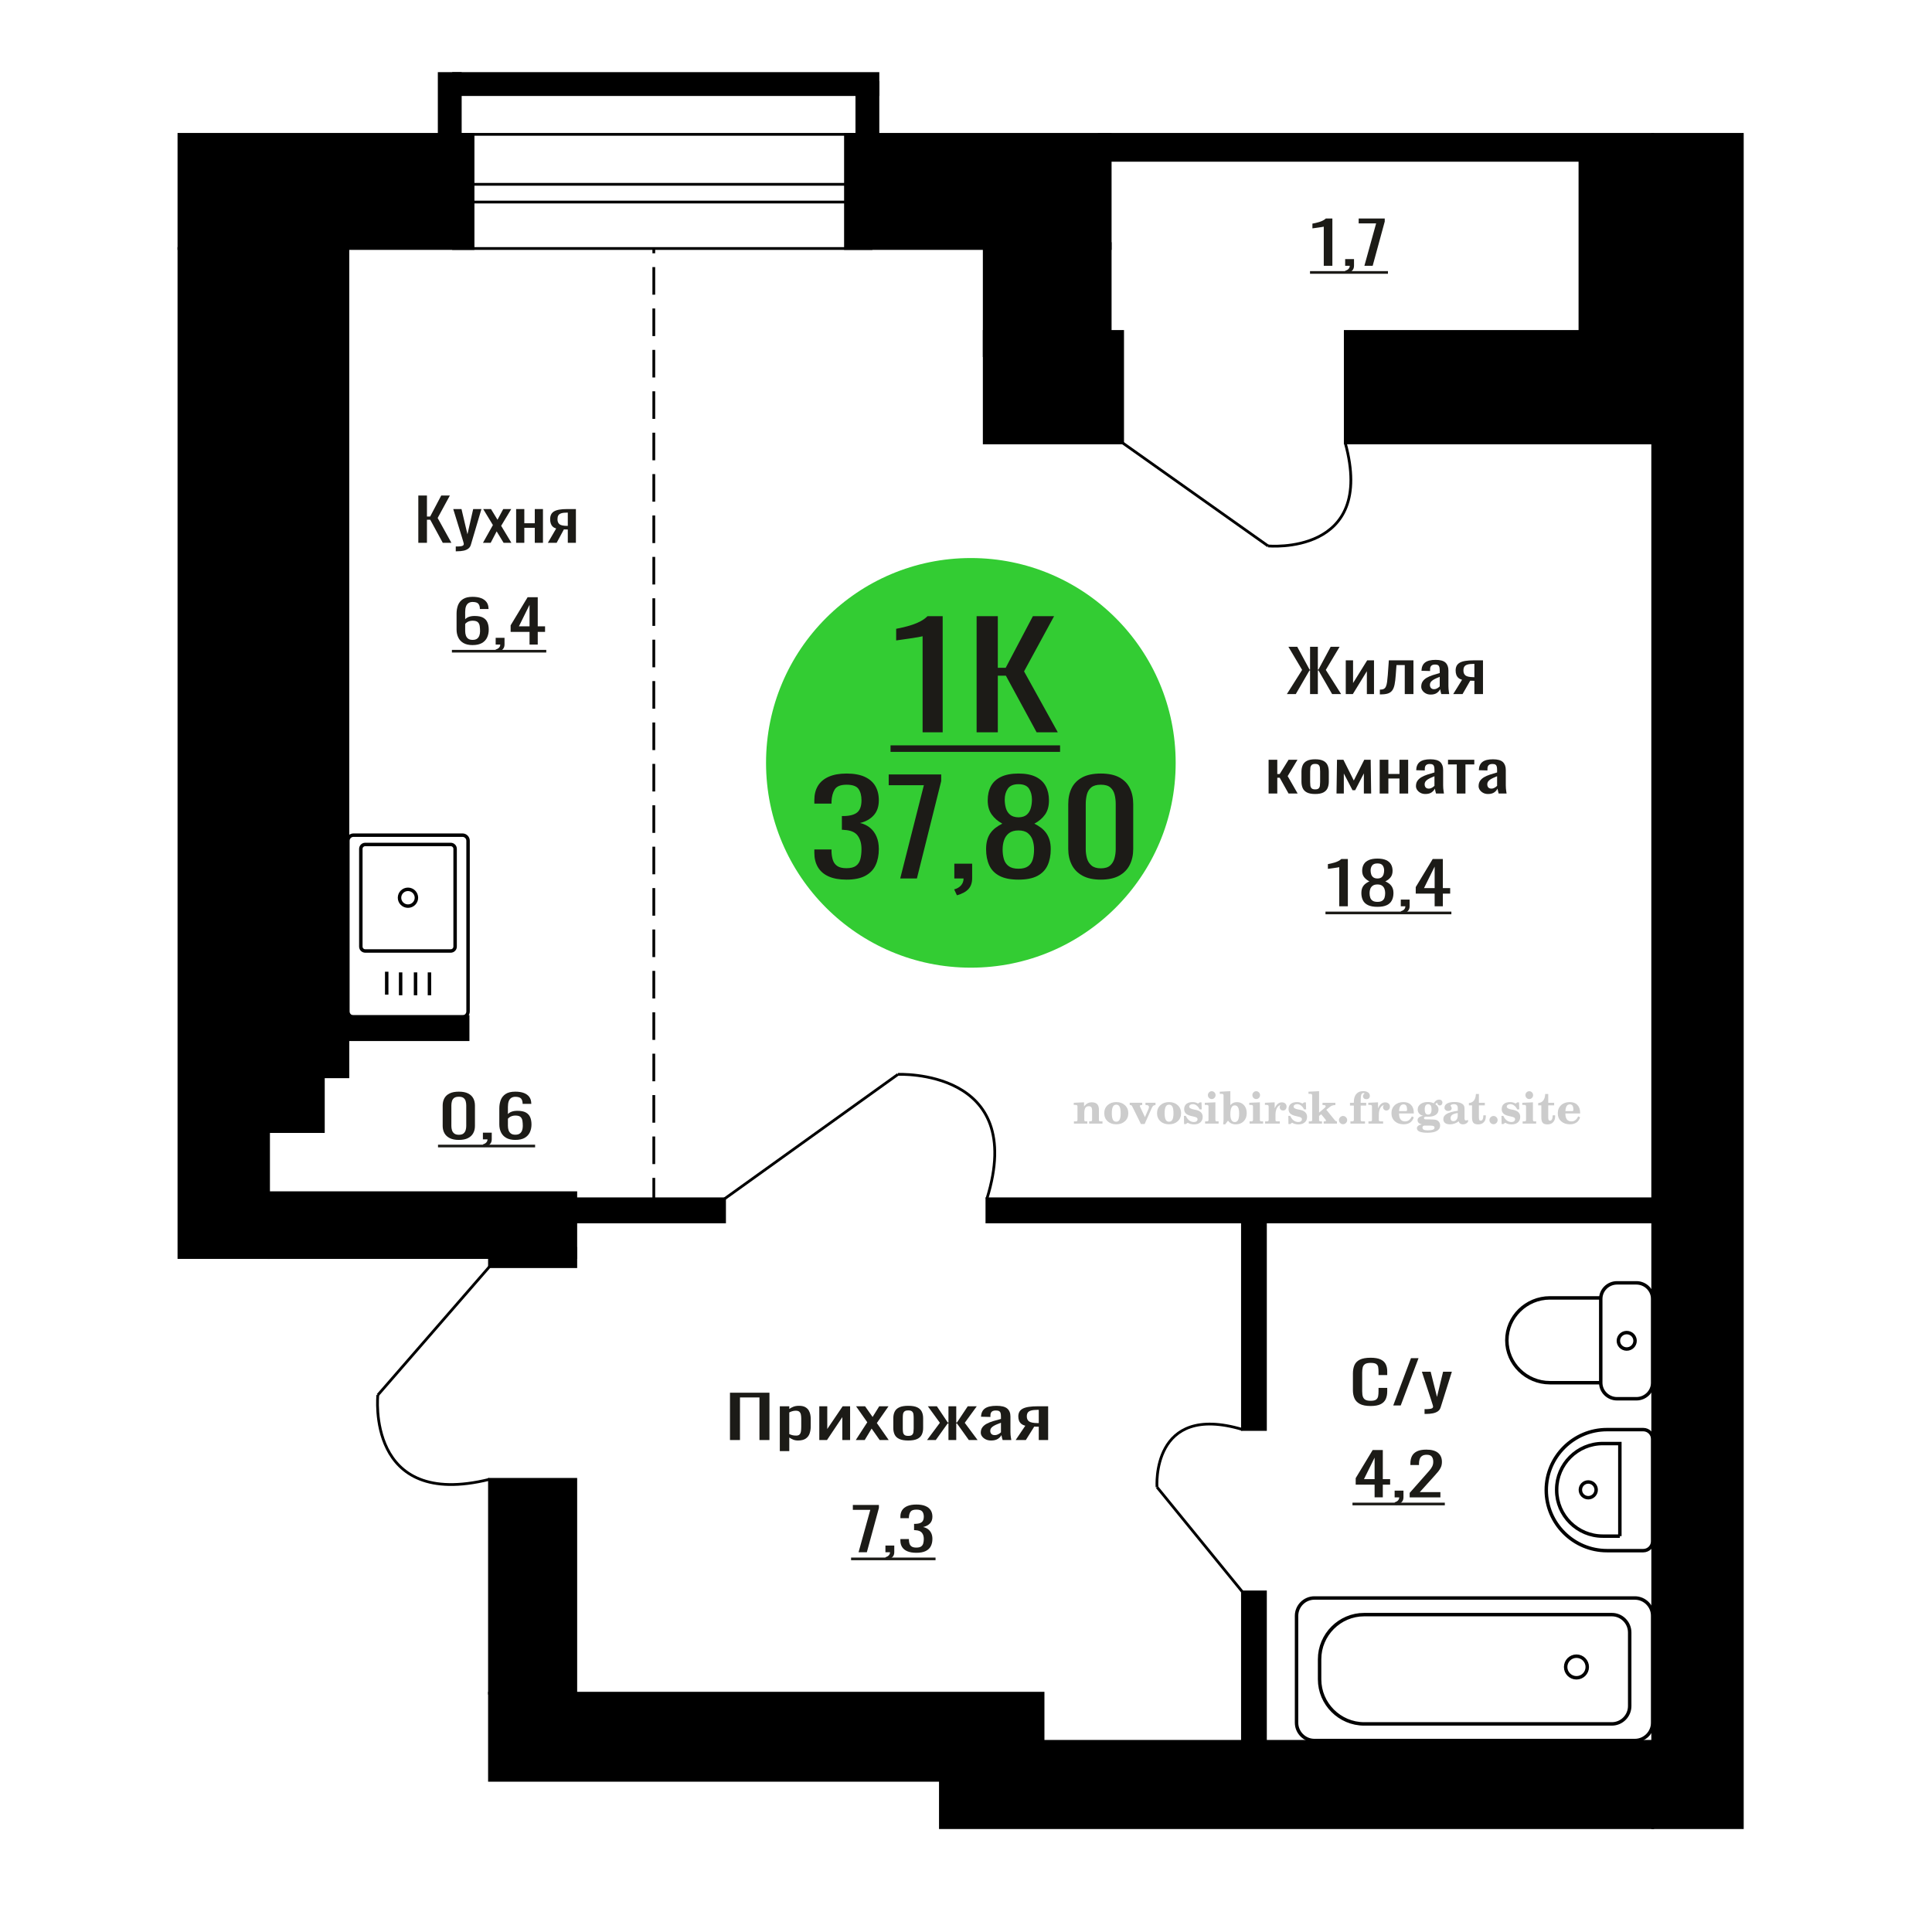 <?xml version="1.0" encoding="UTF-8"?>
<!DOCTYPE svg PUBLIC "-//W3C//DTD SVG 1.1//EN" "http://www.w3.org/Graphics/SVG/1.1/DTD/svg11.dtd">
<!-- Creator: CorelDRAW 2019 -->
<svg xmlns="http://www.w3.org/2000/svg" xml:space="preserve" width="140mm" height="140mm" version="1.1" style="shape-rendering:geometricPrecision; text-rendering:geometricPrecision; image-rendering:optimizeQuality; fill-rule:evenodd; clip-rule:evenodd"
viewBox="0 0 14000 14000"
 xmlns:xlink="http://www.w3.org/1999/xlink">
 <defs>
  <style type="text/css">
   <![CDATA[
    .str0 {stroke:black;stroke-width:25;stroke-miterlimit:22.926}
    .str1 {stroke:black;stroke-width:20;stroke-miterlimit:22.926}
    .str2 {stroke:black;stroke-width:20;stroke-miterlimit:22.926;stroke-dasharray:200 100}
    .fil1 {fill:none}
    .fil3 {fill:black}
    .fil2 {fill:#1C1B17}
    .fil5 {fill:#33CC33}
    .fil0 {fill:#1C1B17;fill-rule:nonzero}
    .fil4 {fill:#CCCCCC;fill-rule:nonzero}
   ]]>
  </style>
 </defs>
 <g id="Слой_x0020_1">
  <polygon class="fil0" points="3031.27,3933.48 3031.27,3590.58 3093.85,3590.58 3093.85,3742.98 3117.11,3742.98 3197.41,3590.58 3259.99,3590.58 3171.37,3753.56 3271.06,3933.48 3208.49,3933.48 3117.66,3766.26 3093.85,3766.26 3093.85,3933.48 "/>
  <path id="1" class="fil0" d="M3302.62 3994.86l0 -34.71c14.41,0 25.85,-0.49 34.34,-1.48 8.49,-0.99 14.58,-2.82 18.28,-5.51 3.69,-2.68 5.53,-6.42 5.53,-11.21 0,-2.54 -1.29,-8.19 -3.87,-16.94 -2.59,-8.75 -5.36,-18.06 -8.31,-27.94l-64.24 -208.27 59.81 0 43.19 182.87 41.54 -182.87 59.81 0 -76.43 258.23c-3.32,11.85 -9.42,21.23 -18.27,28.15 -8.86,6.91 -20.21,11.92 -34.07,15.03 -13.84,3.1 -30.54,4.65 -50.11,4.65l-7.2 0z"/>
  <polygon id="2" class="fil0" points="3499.78,3933.48 3571.77,3804.79 3501.44,3688.8 3557.93,3688.8 3604.99,3766.26 3646.53,3688.8 3704.68,3688.8 3631.58,3810.29 3705.79,3933.48 3649.3,3933.48 3598.91,3850.51 3555.71,3933.48 "/>
  <polygon id="3" class="fil0" points="3740.13,3933.48 3740.13,3688.8 3799.39,3688.8 3799.39,3791.66 3875.25,3791.66 3875.25,3688.8 3934.51,3688.8 3934.51,3933.48 3875.25,3933.48 3875.25,3824.68 3799.39,3824.68 3799.39,3933.48 "/>
  <path id="4" class="fil0" d="M3969.95 3933.48l60.37 -103.72c-10.35,-3.1 -18.75,-7.76 -25.21,-13.97 -6.45,-6.2 -11.16,-13.82 -14.11,-22.86 -2.96,-9.03 -4.44,-19.19 -4.44,-30.48 0,-12.98 2.22,-24.13 6.65,-33.44 4.43,-9.31 11.44,-16.93 21.04,-22.86 9.61,-5.92 22.34,-10.3 38.22,-13.12 15.86,-2.82 35.43,-4.23 58.69,-4.23l62.04 0 0 244.68 -58.71 0 0 -96.52c-5.9,0 -10.89,-0.07 -14.96,-0.21 -4.05,-0.14 -8.49,-0.35 -13.29,-0.64l-52.6 97.37 -63.69 0zm137.89 -122.77c0.75,0 1.94,0 3.6,0 1.66,0 2.68,0 3.05,0l0 -96.09c-0.37,0 -1.39,0 -3.05,0 -1.66,0 -2.67,0 -3.04,0 -17.36,0 -31.1,1.62 -41.26,4.87 -10.15,3.24 -17.26,8.32 -21.32,15.24 -4.05,6.91 -6.1,16.15 -6.1,27.72 0,16.09 4.71,28.09 14.13,35.99 9.41,7.9 27.41,11.99 53.99,12.27z"/>
  <polygon class="fil0" points="5289.66,10435.03 5289.66,10092.13 5575.76,10092.13 5575.76,10435.03 5503.28,10435.03 5503.28,10126.42 5362.15,10126.42 5362.15,10435.03 "/>
  <path id="1" class="fil0" d="M5650.82 10515.46l0 -325.11 68.65 0 0 19.47c8.12,-6.21 17.95,-11.57 29.5,-16.09 11.55,-4.51 25.23,-6.77 41.05,-6.77 19.25,0 34.54,3.31 45.87,9.95 11.34,6.63 19.78,14.95 25.34,24.97 5.56,10.02 9.2,20.18 10.91,30.48 1.71,10.3 2.56,19.12 2.56,26.46l0 59.27c0,17.21 -2.56,33.51 -7.7,48.89 -5.12,15.38 -14.42,27.8 -27.89,37.26 -13.48,9.45 -32.4,14.18 -56.79,14.18 -13.26,0 -25.01,-2.19 -35.27,-6.56 -10.26,-4.38 -19.46,-9.39 -27.58,-15.03l0 98.63 -68.65 0zm118.03 -112.6c11.97,0 20.54,-2.9 25.67,-8.68 5.13,-5.79 8.34,-13.62 9.63,-23.5 1.27,-9.87 1.92,-20.74 1.92,-32.59l0 -59.27c0,-10.16 -0.86,-19.54 -2.58,-28.15 -1.71,-8.61 -5.35,-15.45 -10.89,-20.53 -5.56,-5.08 -14.34,-7.62 -26.31,-7.62 -8.98,0 -17.53,1.27 -25.65,3.81 -8.14,2.54 -15.19,5.5 -21.17,8.89l0 156.63c6.41,3.1 13.68,5.72 21.8,7.83 8.12,2.12 17.32,3.18 27.58,3.18z"/>
  <polygon id="2" class="fil0" points="5936.94,10435.03 5936.94,10190.35 5994.68,10190.35 5994.68,10355.02 6106.3,10190.35 6160.19,10190.35 6160.19,10435.03 6103.74,10435.03 6103.74,10269.08 5992.75,10435.03 "/>
  <polygon id="3" class="fil0" points="6201.24,10435.03 6284.63,10306.34 6203.16,10190.35 6268.6,10190.35 6323.12,10267.81 6371.23,10190.35 6438.59,10190.35 6353.91,10311.84 6439.88,10435.03 6374.45,10435.03 6316.07,10352.06 6266.04,10435.03 "/>
  <path id="4" class="fil0" d="M6581.66 10438.42c-27.37,0 -48.96,-3.67 -64.8,-11.01 -15.82,-7.34 -27.05,-17.78 -33.67,-31.33 -6.64,-13.54 -9.94,-29.49 -9.94,-47.83l0 -71.12c0,-18.35 3.3,-34.29 9.94,-47.84 6.62,-13.54 17.85,-23.99 33.67,-31.32 15.84,-7.34 37.43,-11.01 64.8,-11.01 27.37,0 48.86,3.67 64.46,11.01 15.61,7.33 26.74,17.78 33.37,31.32 6.63,13.55 9.94,29.49 9.94,47.84l0 71.12c0,18.34 -3.31,34.29 -9.94,47.83 -6.63,13.55 -17.76,23.99 -33.37,31.33 -15.6,7.34 -37.09,11.01 -64.46,11.01zm0 -33.45c13.26,0 22.56,-2.54 27.9,-7.62 5.35,-5.08 8.56,-11.78 9.62,-20.1 1.08,-8.33 1.61,-17.01 1.61,-26.04l0 -76.62c0,-9.32 -0.53,-18.06 -1.61,-26.25 -1.06,-8.18 -4.27,-14.89 -9.62,-20.11 -5.34,-5.22 -14.64,-7.83 -27.9,-7.83 -13.26,0 -22.67,2.61 -28.23,7.83 -5.56,5.22 -8.87,11.93 -9.94,20.11 -1.06,8.19 -1.61,16.93 -1.61,26.25l0 76.62c0,9.03 0.55,17.71 1.61,26.04 1.07,8.32 4.38,15.02 9.94,20.1 5.56,5.08 14.97,7.62 28.23,7.62z"/>
  <polygon id="5" class="fil0" points="6717.65,10435.03 6810.68,10310.15 6723.42,10190.35 6788.86,10190.35 6867.77,10308.03 6872.9,10308.03 6872.9,10190.35 6929.35,10190.35 6929.35,10308.03 6934.49,10308.03 7012.76,10190.35 7078.18,10190.35 6990.94,10310.15 7083.95,10435.03 7020.46,10435.03 6934.49,10314.8 6929.35,10314.8 6929.35,10435.03 6872.9,10435.03 6872.9,10314.8 6867.13,10314.8 6781.16,10435.03 "/>
  <path id="6" class="fil0" d="M7181.47 10438.42c-14.55,0 -27.39,-2.76 -38.5,-8.26 -11.12,-5.5 -19.89,-12.56 -26.3,-21.16 -6.41,-8.61 -9.63,-17.71 -9.63,-27.31 0,-15.24 3.85,-28.08 11.55,-38.52 7.7,-10.44 18.28,-19.26 31.75,-26.46 13.47,-7.2 29.09,-13.48 46.84,-18.84 17.75,-5.36 36.46,-10.58 56.13,-15.66l0 -17.36c0,-9.88 -0.86,-18.06 -2.56,-24.55 -1.71,-6.49 -5.24,-11.36 -10.59,-14.61 -5.35,-3.24 -13.37,-4.86 -24.05,-4.86 -9.41,0 -17.01,1.41 -22.78,4.23 -5.77,2.82 -9.94,6.84 -12.52,12.06 -2.56,5.22 -3.85,11.36 -3.85,18.42l0 12.27 -67.99 -1.69c0.85,-27.09 10.26,-47.06 28.23,-59.9 17.96,-12.84 45.75,-19.26 83.39,-19.26 36.78,0 62.88,6.63 78.27,19.9 15.4,13.26 23.1,32.45 23.1,57.57l0 111.76c0,7.62 0.32,14.95 0.95,22.01 0.64,7.06 1.5,13.62 2.56,19.69 1.08,6.06 2.03,11.78 2.9,17.14l-62.88 0c-1.27,-4.52 -2.88,-10.23 -4.8,-17.14 -1.92,-6.92 -3.32,-13.2 -4.17,-18.84 -4.29,9.59 -12.51,18.55 -24.7,26.88 -12.2,8.32 -28.97,12.49 -50.35,12.49zm26.94 -38.95c6.83,0 13.24,-1.27 19.24,-3.81 5.99,-2.54 11.32,-5.43 16.04,-8.68 4.69,-3.24 7.91,-5.85 9.62,-7.83l0 -69.43c-10.7,3.96 -20.75,7.91 -30.16,11.86 -9.41,3.95 -17.64,8.11 -24.7,12.49 -7.04,4.37 -12.61,9.31 -16.67,14.81 -4.06,5.51 -6.09,11.79 -6.09,18.84 0,9.88 2.77,17.64 8.34,23.28 5.56,5.65 13.68,8.47 24.38,8.47z"/>
  <path id="7" class="fil0" d="M7359.8 10435.03l69.93 -103.72c-11.99,-3.1 -21.71,-7.76 -29.2,-13.97 -7.47,-6.2 -12.93,-13.82 -16.35,-22.86 -3.43,-9.03 -5.14,-19.19 -5.14,-30.48 0,-12.98 2.58,-24.13 7.7,-33.44 5.14,-9.31 13.26,-16.93 24.38,-22.86 11.13,-5.92 25.87,-10.3 44.27,-13.12 18.38,-2.82 41.05,-4.23 67.99,-4.23l71.86 0 0 244.68 -68.01 0 0 -96.52c-6.83,0 -12.61,-0.07 -17.32,-0.21 -4.7,-0.14 -9.83,-0.35 -15.4,-0.64l-60.93 97.37 -73.78 0zm159.73 -122.77c0.87,0 2.25,0 4.17,0 1.92,0 3.11,0 3.53,0l0 -96.09c-0.42,0 -1.61,0 -3.53,0 -1.92,0 -3.09,0 -3.52,0 -20.1,0 -36.03,1.62 -47.79,4.87 -11.76,3.24 -20,8.32 -24.7,15.24 -4.7,6.91 -7.06,16.15 -7.06,27.72 0,16.09 5.45,28.09 16.36,35.99 10.9,7.9 31.75,11.99 62.54,12.27z"/>
  <path class="fil1 str0" d="M11976.06 10019.59l0 -607.26c0,-63.99 -53.12,-116.34 -118.05,-116.34l-140.36 0c-64.93,0 -118.05,52.35 -118.05,116.34l0 607.26c0,63.99 53.12,116.34 118.05,116.34l140.36 0c64.93,0 118.05,-52.35 118.05,-116.34zm-376.46 0l0 -614.53 -368.56 0c-171.49,0 -311.8,138.27 -311.8,307.26l0 0.01c0,169 140.31,307.26 311.8,307.26l368.56 0zm248.65 -303.63c0,-32.88 -27.05,-59.54 -60.42,-59.54 -33.38,0 -60.43,26.66 -60.43,59.54 0,32.89 27.05,59.55 60.43,59.55 33.37,0 60.42,-26.66 60.42,-59.55z"/>
  <path class="fil1 str0" d="M2520.93 6092.17l0 1237.26c0,22.2 18.29,40.36 40.64,40.36l789.49 0c22.35,0 40.64,-18.16 40.64,-40.36l0 -1237.26c0,-22.2 -18.29,-40.36 -40.64,-40.36l-789.49 0c-22.35,0 -40.64,18.16 -40.64,40.36zm93.78 58.83l0 708.5c0,17.42 14.34,31.67 31.87,31.67l619.46 0c17.53,0 31.88,-14.25 31.88,-31.67l0 -708.5c0,-17.41 -14.35,-31.66 -31.88,-31.66l-619.46 0c-17.53,0 -31.87,14.25 -31.87,31.66zm280.33 354.25c0,33.62 27.43,60.87 61.27,60.87 33.84,0 61.28,-27.25 61.28,-60.87 0,-33.61 -27.44,-60.87 -61.28,-60.87 -33.84,0 -61.27,27.26 -61.27,60.87zm-92.77 536.38l0 165.91m100.82 -161.3l0 165.91m108.03 -165.91l0 165.91m100.82 -165.91l0 165.91"/>
  <path class="fil1 str0" d="M11976.06 11168.44l0 -740.75c0,-37.51 -30.76,-68.18 -68.37,-68.18l-263.12 0c-241.9,0 -439.8,197.34 -439.8,438.55l0 0.02c0,241.2 197.9,438.55 439.8,438.55l263.12 0c37.61,0 68.37,-30.68 68.37,-68.19zm-237.95 -37.08l0 -670.85 -123.94 0c-183.65,0 -333.91,149.84 -333.91,332.97l0 4.91c0,183.13 150.26,332.97 333.91,332.97l123.94 0zm-171.71 -335.43c0,-31.51 -25.62,-57.06 -57.22,-57.06 -31.61,0 -57.22,25.55 -57.22,57.06 0,31.52 25.61,57.07 57.22,57.07 31.6,0 57.22,-25.55 57.22,-57.07z"/>
  <path class="fil0" d="M3424.52 4674.52c-27.21,0 -49.36,-5.01 -66.45,-15.03 -17.1,-10.02 -29.63,-23.56 -37.6,-40.64 -7.96,-17.07 -11.96,-36.05 -11.96,-56.94l0 -115.56c0,-22.3 3.5,-42.62 10.5,-60.96 6.99,-18.35 18.94,-33.02 35.85,-44.03 16.9,-11.01 40.13,-16.51 69.66,-16.51 24.49,0 45.17,3.24 62.08,9.74 16.91,6.49 29.92,15.94 39.05,28.36 9.14,12.42 13.89,27.52 14.29,45.3 0,0.56 0.1,1.34 0.29,2.32 0.19,0.99 0.29,1.91 0.29,2.76l-62.95 0c0,-16.66 -3.7,-29.36 -11.08,-38.1 -7.39,-8.75 -21.38,-13.13 -41.97,-13.13 -11.27,0 -20.98,2.61 -29.15,7.83 -8.16,5.23 -14.28,13.2 -18.37,23.92 -4.07,10.73 -6.11,24.56 -6.11,41.49l0 52.07c6.21,-7.06 15.06,-12.77 26.52,-17.15 11.47,-4.37 25.56,-6.56 42.26,-6.56 26.04,0 46.45,4.09 61.21,12.28 14.77,8.18 25.27,19.68 31.48,34.5 6.22,14.82 9.33,32.24 9.33,52.28 0,20.6 -3.9,39.37 -11.66,56.3 -7.78,16.94 -20.22,30.41 -37.3,40.43 -17.11,10.02 -39.84,15.03 -68.21,15.03zm0 -37.68c13.99,0 24.87,-2.89 32.64,-8.67 7.78,-5.79 13.31,-13.48 16.62,-23.08 3.3,-9.59 4.96,-20.03 4.96,-31.32 0,-13.55 -0.89,-26.11 -2.63,-37.68 -1.75,-11.57 -6.32,-20.81 -13.71,-27.73 -7.38,-6.91 -20,-10.37 -37.88,-10.37 -8.55,0 -16.33,1.13 -23.32,3.39 -7,2.26 -13.01,5.15 -18.07,8.68 -5.05,3.52 -9.13,7.26 -12.24,11.21l0 51.23c0,11.57 1.65,22.29 4.96,32.17 3.3,9.88 8.84,17.71 16.6,23.5 7.78,5.78 18.47,8.67 32.07,8.67z"/>
  <path id="1" class="fil0" d="M3601.14 4726.17l-9.92 -19.48c10.49,-2.54 18.76,-6.98 24.77,-13.33 6.03,-6.35 9.05,-13.9 9.05,-22.65l-33.23 0 0 -48.68 64.12 0 0 47.83c0,14.96 -4.47,26.88 -13.4,35.77 -8.94,8.89 -22.74,15.74 -41.39,20.54z"/>
  <path id="2" class="fil0" d="M3837.22 4670.71l0 -91.86 -137 0 0 -47.42 123.01 -203.62 73.45 0 0 210.82 53.04 0 0 40.22 -53.04 0 0 91.86 -59.46 0zm-76.95 -132.08l76.95 0 0 -155.78 -76.95 155.78z"/>
  <polygon id="3" class="fil2" points="3274.71,4709.19 3958.46,4709.19 3958.46,4728.43 3274.71,4728.43 "/>
  <polygon class="fil0" points="6221.44,11248.22 6306.55,10940.88 6180.04,10940.88 6180.04,10905.32 6368.91,10905.32 6368.91,10927.34 6281.47,11248.22 "/>
  <path id="1" class="fil0" d="M6425.46 11303.68l-9.91 -19.48c10.49,-2.54 18.75,-6.98 24.77,-13.33 6.03,-6.35 9.05,-13.9 9.05,-22.65l-33.23 0 0 -48.68 64.11 0 0 47.83c0,14.96 -4.46,26.88 -13.39,35.77 -8.94,8.89 -22.74,15.74 -41.4,20.54z"/>
  <path id="2" class="fil0" d="M6639.97 11252.03c-25.64,0 -47.03,-3.53 -64.11,-10.58 -17.11,-7.06 -29.93,-17.22 -38.48,-30.48 -8.55,-13.27 -12.83,-28.93 -12.83,-46.99l0 -11.43 61.8 0c0,1.13 0,2.33 0,3.6 0,1.27 0,2.61 0,4.02 0.38,10.16 2.04,19.33 4.94,27.51 2.92,8.19 8.17,14.68 15.74,19.48 7.59,4.79 18.56,7.19 32.94,7.19 15.16,0 26.62,-2.61 34.4,-7.83 7.76,-5.22 13.01,-12.63 15.73,-22.22 2.72,-9.6 4.08,-20.6 4.08,-33.02 0,-18.06 -4.56,-32.81 -13.7,-44.24 -9.13,-11.43 -25.16,-17.71 -48.08,-18.84 -1.18,-0.28 -2.63,-0.42 -4.38,-0.42 -1.75,0 -3.2,0 -4.37,0l0 -45.3c1.17,0 2.52,0 4.08,0 1.55,0 2.92,0 4.09,0 22.14,-0.56 38.07,-4.8 47.79,-12.7 9.71,-7.9 14.57,-21.02 14.57,-39.37 0,-15.52 -3.59,-27.94 -10.78,-37.25 -7.19,-9.31 -21.47,-13.97 -42.84,-13.97 -21.38,0 -35.57,5.15 -42.56,15.45 -7,10.3 -10.88,23.5 -11.65,39.58 0,1.13 0,2.33 0,3.6 0,1.27 0,2.47 0,3.6l-61.8 0 0 -11.43c0,-18.35 4.28,-34.01 12.83,-46.99 8.55,-12.98 21.47,-23 38.77,-30.06 17.29,-7.05 38.76,-10.58 64.41,-10.58 26.03,0 47.6,3.53 64.71,10.58 17.08,7.06 29.92,17.15 38.47,30.27 8.54,13.12 12.82,28.86 12.82,47.2 0,20.6 -6.13,37.11 -18.37,49.53 -12.24,12.42 -28.66,20.89 -49.26,25.4 14.38,3.11 26.52,8.47 36.44,16.09 9.91,7.62 17.58,17.28 23.02,29 5.44,11.71 8.17,25.33 8.17,40.85 0,20.32 -3.89,38.03 -11.67,53.13 -7.76,15.09 -20.2,26.81 -37.3,35.13 -17.1,8.33 -39.64,12.49 -67.62,12.49z"/>
  <polygon id="3" class="fil2" points="6167.22,11286.7 6779.29,11286.7 6779.29,11305.94 6167.22,11305.94 "/>
  <polygon class="fil3 str1" points="1296.61,973.53 1296.61,1800.73 3427.89,1800.73 3427.89,973.53 "/>
  <line class="fil1 str1" x1="5250.39" y1="8686.93" x2="6507" y2= "7785.28" />
  <path class="fil1 str1" d="M6507 7785.28c0,0 938.84,-43.83 644.45,901.65"/>
  <path class="fil1 str1" d="M2737.85 10108.92c0,0 -88.67,833.28 809.1,610.95"/>
  <line class="fil1 str1" x1="3546.95" y1="9178.69" x2="2737.85" y2= "10108.92" />
  <path class="fil0" d="M9704.65 6567.43l0 -283.63c-0.39,0.28 -4.77,1.13 -13.12,2.54 -8.35,1.41 -17.78,2.82 -28.27,4.23 -10.5,1.41 -19.82,2.68 -27.98,3.81 -8.16,1.13 -12.44,1.7 -12.82,1.7l0 -34.29c6.61,-1.13 14.28,-2.69 23.02,-4.66 8.74,-1.98 17.68,-4.38 26.81,-7.2 9.14,-2.82 17.89,-6.35 26.23,-10.58 8.36,-4.23 15.45,-9.17 21.29,-14.82l47.22 0 0 342.9 -62.38 0z"/>
  <path id="1" class="fil0" d="M9981.53 6571.24c-28.36,0 -51.1,-4.09 -68.2,-12.28 -17.09,-8.18 -29.44,-19.82 -37.01,-34.92 -7.58,-15.1 -11.36,-32.81 -11.36,-53.13 0,-11.57 1.35,-21.73 4.07,-30.48 2.73,-8.75 6.71,-16.44 11.95,-23.07 5.25,-6.63 11.46,-12.42 18.65,-17.36 7.2,-4.94 15.06,-9.38 23.61,-13.33 -15.54,-7.62 -28.17,-17.57 -37.89,-29.85 -9.71,-12.27 -14.57,-27.87 -14.57,-46.77 0,-18.07 3.88,-33.73 11.66,-46.99 7.77,-13.27 19.91,-23.5 36.42,-30.7 16.53,-7.19 37.42,-10.79 62.67,-10.79 25.27,0 45.96,3.6 62.09,10.79 16.12,7.2 28.08,17.43 35.84,30.7 7.78,13.26 11.66,28.92 11.66,46.99 0,19.19 -4.76,34.85 -14.27,46.98 -9.53,12.14 -22.26,22.02 -38.19,29.64 8.55,3.95 16.42,8.39 23.6,13.33 7.19,4.94 13.41,10.73 18.66,17.36 5.25,6.63 9.32,14.32 12.24,23.07 2.92,8.75 4.38,18.91 4.38,30.48 0,20.32 -3.8,38.03 -11.37,53.13 -7.58,15.1 -19.82,26.74 -36.73,34.92 -16.91,8.19 -39.54,12.28 -67.91,12.28zm0 -35.98c15.16,0 26.82,-2.83 34.98,-8.47 8.16,-5.64 13.7,-13.26 16.62,-22.86 2.9,-9.59 4.36,-20.32 4.36,-32.17 0,-10.73 -1.65,-20.82 -4.96,-30.27 -3.29,-9.46 -9.03,-17.22 -17.18,-23.28 -8.17,-6.07 -19.44,-9.11 -33.82,-9.11 -14.37,0 -25.73,2.97 -34.09,8.89 -8.36,5.93 -14.28,13.62 -17.78,23.08 -3.5,9.45 -5.25,19.68 -5.25,30.69 0,11.85 1.56,22.58 4.66,32.17 3.11,9.6 8.84,17.22 17.2,22.86 8.35,5.64 20.11,8.47 35.26,8.47zm0 -169.34c13.22,-0.28 23.23,-3.24 30.02,-8.89 6.8,-5.64 11.57,-12.91 14.29,-21.8 2.71,-8.89 4.08,-18.13 4.08,-27.72 0,-14.12 -3.5,-26.11 -10.49,-35.99 -7,-9.88 -19.63,-14.81 -37.9,-14.81 -18.26,0 -31.09,4.93 -38.47,14.81 -7.38,9.88 -11.07,21.87 -11.07,35.99 0,9.59 1.36,18.83 4.07,27.72 2.73,8.89 7.69,16.16 14.87,21.8 7.19,5.65 17.4,8.61 30.6,8.89z"/>
  <path id="2" class="fil0" d="M10159.9 6622.89l-9.91 -19.48c10.49,-2.54 18.75,-6.98 24.77,-13.33 6.03,-6.35 9.05,-13.9 9.05,-22.65l-33.23 0 0 -48.68 64.11 0 0 47.83c0,14.96 -4.46,26.88 -13.39,35.77 -8.94,8.89 -22.74,15.74 -41.4,20.54z"/>
  <path id="3" class="fil0" d="M10395.99 6567.43l0 -91.86 -137 0 0 -47.42 123.01 -203.62 73.45 0 0 210.82 53.04 0 0 40.22 -53.04 0 0 91.86 -59.46 0zm-76.95 -132.08l76.95 0 0 -155.78 -76.95 155.78z"/>
  <polygon id="4" class="fil2" points="9604.97,6605.91 10517.23,6605.91 10517.23,6625.15 9604.97,6625.15 "/>
  <polygon class="fil0" points="9325.03,5029.68 9435.58,4854.42 9336.21,4686.78 9400.3,4686.78 9489.68,4852.3 9493.2,4852.3 9493.2,4686.78 9549.65,4686.78 9549.65,4852.3 9553.76,4852.3 9642.55,4686.78 9707.23,4686.78 9607.27,4854.42 9718.4,5029.68 9653.13,5029.68 9554.35,4858.23 9549.65,4858.23 9549.65,5029.68 9493.2,5029.68 9493.2,4858.23 9489.08,4858.23 9389.71,5029.68 "/>
  <polygon id="1" class="fil0" points="9751.92,5029.68 9751.92,4785 9804.84,4785 9804.84,4949.67 9907.15,4785 9956.54,4785 9956.54,5029.68 9904.8,5029.68 9904.8,4863.73 9803.07,5029.68 "/>
  <path id="2" class="fil0" d="M9998.88 5031.8l0 -34.29c11.75,0 21.07,-1.7 27.91,-5.08 6.87,-3.39 12.16,-9.1 15.88,-17.15 3.74,-8.04 6.57,-18.91 8.53,-32.59 1.96,-13.69 3.72,-30.84 5.29,-51.44l7.65 -106.25 178.17 0 0 244.68 -62.92 0 0 -210.39 -59.98 0 -5.29 71.96c-1.96,27.94 -4.81,51.08 -8.53,69.43 -3.72,18.34 -9.5,32.66 -17.35,42.97 -7.83,10.3 -18.32,17.56 -31.46,21.8 -13.12,4.23 -30.08,6.35 -50.85,6.35l-7.05 0z"/>
  <path id="3" class="fil0" d="M10366.97 5033.07c-13.33,0 -25.1,-2.76 -35.28,-8.26 -10.2,-5.5 -18.24,-12.56 -24.11,-21.16 -5.88,-8.61 -8.82,-17.71 -8.82,-27.31 0,-15.24 3.52,-28.08 10.58,-38.52 7.06,-10.44 16.75,-19.26 29.1,-26.46 12.35,-7.2 26.67,-13.48 42.93,-18.84 16.27,-5.36 33.42,-10.58 51.45,-15.66l0 -17.36c0,-9.88 -0.79,-18.06 -2.35,-24.55 -1.57,-6.49 -4.8,-11.36 -9.71,-14.61 -4.9,-3.24 -12.25,-4.86 -22.04,-4.86 -8.62,0 -15.58,1.41 -20.87,4.23 -5.3,2.82 -9.12,6.84 -11.48,12.06 -2.35,5.22 -3.53,11.36 -3.53,18.42l0 12.27 -62.32 -1.69c0.78,-27.09 9.4,-47.06 25.88,-59.9 16.46,-12.84 41.93,-19.26 76.43,-19.26 33.71,0 57.63,6.63 71.74,19.9 14.12,13.26 21.17,32.45 21.17,57.57l0 111.76c0,7.62 0.29,14.95 0.88,22.01 0.58,7.06 1.37,13.62 2.34,19.69 0.99,6.06 1.87,11.78 2.66,17.14l-57.63 0c-1.17,-4.52 -2.64,-10.23 -4.4,-17.14 -1.77,-6.92 -3.05,-13.2 -3.82,-18.84 -3.94,9.59 -11.48,18.55 -22.64,26.88 -11.19,8.32 -26.56,12.49 -46.16,12.49zm24.7 -38.95c6.26,0 12.14,-1.27 17.64,-3.81 5.48,-2.54 10.37,-5.43 14.69,-8.68 4.31,-3.24 7.25,-5.85 8.82,-7.83l0 -69.43c-9.81,3.96 -19.01,7.91 -27.64,11.86 -8.63,3.95 -16.17,8.11 -22.64,12.49 -6.46,4.37 -11.56,9.31 -15.28,14.81 -3.72,5.51 -5.58,11.79 -5.58,18.84 0,9.88 2.54,17.64 7.64,23.28 5.09,5.65 12.54,8.47 22.35,8.47z"/>
  <path id="4" class="fil0" d="M10530.42 5029.68l64.11 -103.72c-10.99,-3.1 -19.91,-7.76 -26.77,-13.97 -6.85,-6.2 -11.85,-13.82 -14.99,-22.86 -3.14,-9.03 -4.71,-19.19 -4.71,-30.48 0,-12.98 2.37,-24.13 7.06,-33.44 4.71,-9.31 12.15,-16.93 22.35,-22.86 10.19,-5.92 23.71,-10.3 40.57,-13.12 16.85,-2.82 37.63,-4.23 62.32,-4.23l65.87 0 0 244.68 -62.34 0 0 -96.52c-6.26,0 -11.55,-0.07 -15.87,-0.21 -4.31,-0.14 -9.02,-0.35 -14.12,-0.64l-55.85 97.37 -67.63 0zm146.42 -122.77c0.79,0 2.05,0 3.82,0 1.76,0 2.84,0 3.23,0l0 -96.09c-0.39,0 -1.47,0 -3.23,0 -1.77,0 -2.84,0 -3.23,0 -18.43,0 -33.03,1.62 -43.8,4.87 -10.78,3.24 -18.34,8.32 -22.64,15.24 -4.31,6.91 -6.48,16.15 -6.48,27.72 0,16.09 5,28.09 15,35.99 9.99,7.9 29.1,11.99 57.33,12.27z"/>
  <polygon id="5" class="fil0" points="9192.74,5750.19 9192.74,5505.51 9255.66,5505.51 9255.66,5608.8 9273.3,5608.8 9337.39,5505.51 9402.07,5505.51 9330.92,5624.04 9403.24,5750.19 9337.39,5750.19 9273.3,5635.89 9255.66,5635.89 9255.66,5750.19 "/>
  <path id="6" class="fil0" d="M9530.25 5753.58c-25.09,0 -44.88,-3.67 -59.39,-11.01 -14.51,-7.34 -24.8,-17.78 -30.87,-31.33 -6.08,-13.54 -9.11,-29.49 -9.11,-47.83l0 -71.12c0,-18.35 3.03,-34.29 9.11,-47.84 6.07,-13.54 16.36,-23.99 30.87,-31.32 14.51,-7.34 34.3,-11.01 59.39,-11.01 25.08,0 44.78,3.67 59.09,11.01 14.3,7.33 24.5,17.78 30.58,31.32 6.07,13.55 9.11,29.49 9.11,47.84l0 71.12c0,18.34 -3.04,34.29 -9.11,47.83 -6.08,13.55 -16.28,23.99 -30.58,31.33 -14.31,7.34 -34.01,11.01 -59.09,11.01zm0 -33.45c12.15,0 20.68,-2.54 25.57,-7.62 4.9,-5.08 7.85,-11.78 8.82,-20.1 0.99,-8.33 1.47,-17.01 1.47,-26.04l0 -76.62c0,-9.32 -0.48,-18.06 -1.47,-26.25 -0.97,-8.18 -3.92,-14.89 -8.82,-20.11 -4.89,-5.22 -13.42,-7.83 -25.57,-7.83 -12.16,0 -20.78,2.61 -25.88,7.83 -5.1,5.22 -8.12,11.93 -9.11,20.11 -0.97,8.19 -1.47,16.93 -1.47,26.25l0 76.62c0,9.03 0.5,17.71 1.47,26.04 0.99,8.32 4.01,15.02 9.11,20.1 5.1,5.08 13.72,7.62 25.88,7.62z"/>
  <polygon id="7" class="fil0" points="9684.9,5750.19 9688.43,5505.51 9734.87,5505.51 9810.14,5655.79 9885.99,5505.51 9932.44,5505.51 9935.97,5750.19 9883.05,5750.19 9883.05,5604.14 9820.14,5726.06 9800.74,5726.06 9737.82,5604.99 9737.82,5750.19 "/>
  <polygon id="8" class="fil0" points="9997.71,5750.19 9997.71,5505.51 10060.63,5505.51 10060.63,5608.37 10141.18,5608.37 10141.18,5505.51 10204.1,5505.51 10204.1,5750.19 10141.18,5750.19 10141.18,5641.39 10060.63,5641.39 10060.63,5750.19 "/>
  <path id="9" class="fil0" d="M10328.76 5753.58c-13.34,0 -25.1,-2.76 -35.28,-8.26 -10.2,-5.5 -18.24,-12.56 -24.11,-21.16 -5.88,-8.61 -8.82,-17.71 -8.82,-27.31 0,-15.24 3.52,-28.08 10.58,-38.52 7.06,-10.44 16.75,-19.26 29.1,-26.46 12.35,-7.2 26.67,-13.48 42.93,-18.84 16.27,-5.36 33.42,-10.58 51.45,-15.66l0 -17.36c0,-9.88 -0.79,-18.06 -2.35,-24.55 -1.57,-6.49 -4.8,-11.36 -9.71,-14.61 -4.9,-3.24 -12.25,-4.86 -22.04,-4.86 -8.62,0 -15.58,1.41 -20.88,4.23 -5.29,2.82 -9.11,6.84 -11.47,12.06 -2.35,5.22 -3.53,11.36 -3.53,18.42l0 12.27 -62.32 -1.69c0.78,-27.09 9.4,-47.06 25.88,-59.9 16.46,-12.84 41.93,-19.26 76.43,-19.26 33.71,0 57.63,6.63 71.74,19.9 14.11,13.26 21.17,32.45 21.17,57.57l0 111.76c0,7.62 0.29,14.95 0.88,22.01 0.58,7.06 1.37,13.62 2.34,19.69 0.99,6.06 1.86,11.78 2.66,17.14l-57.63 0c-1.17,-4.52 -2.64,-10.23 -4.41,-17.14 -1.76,-6.92 -3.04,-13.2 -3.82,-18.84 -3.93,9.59 -11.47,18.55 -22.64,26.88 -11.18,8.32 -26.55,12.49 -46.15,12.49zm24.69 -38.95c6.27,0 12.14,-1.27 17.64,-3.81 5.49,-2.54 10.38,-5.43 14.7,-8.68 4.31,-3.24 7.25,-5.85 8.82,-7.83l0 -69.43c-9.81,3.96 -19.02,7.91 -27.64,11.86 -8.63,3.95 -16.17,8.11 -22.64,12.49 -6.46,4.37 -11.56,9.31 -15.28,14.81 -3.72,5.51 -5.58,11.79 -5.58,18.84 0,9.88 2.54,17.64 7.64,23.28 5.09,5.65 12.54,8.47 22.34,8.47z"/>
  <polygon id="10" class="fil0" points="10556.31,5750.19 10556.31,5539.37 10492.81,5539.37 10492.81,5505.51 10683.32,5505.51 10683.32,5539.37 10619.22,5539.37 10619.22,5750.19 "/>
  <path id="11" class="fil0" d="M10782.69 5753.58c-13.33,0 -25.1,-2.76 -35.28,-8.26 -10.19,-5.5 -18.24,-12.56 -24.11,-21.16 -5.88,-8.61 -8.82,-17.71 -8.82,-27.31 0,-15.24 3.53,-28.08 10.58,-38.52 7.06,-10.44 16.75,-19.26 29.1,-26.46 12.35,-7.2 26.67,-13.48 42.93,-18.84 16.27,-5.36 33.42,-10.58 51.45,-15.66l0 -17.36c0,-9.88 -0.79,-18.06 -2.35,-24.55 -1.56,-6.49 -4.8,-11.36 -9.7,-14.61 -4.91,-3.24 -12.25,-4.86 -22.05,-4.86 -8.62,0 -15.58,1.41 -20.87,4.23 -5.3,2.82 -9.12,6.84 -11.48,12.06 -2.34,5.22 -3.52,11.36 -3.52,18.42l0 12.27 -62.33 -1.69c0.78,-27.09 9.41,-47.06 25.88,-59.9 16.46,-12.84 41.93,-19.26 76.43,-19.26 33.71,0 57.63,6.63 71.74,19.9 14.12,13.26 21.17,32.45 21.17,57.57l0 111.76c0,7.62 0.29,14.95 0.88,22.01 0.58,7.06 1.37,13.62 2.35,19.69 0.98,6.06 1.86,11.78 2.65,17.14l-57.63 0c-1.17,-4.52 -2.64,-10.23 -4.4,-17.14 -1.77,-6.92 -3.05,-13.2 -3.82,-18.84 -3.93,9.59 -11.48,18.55 -22.64,26.88 -11.18,8.32 -26.56,12.49 -46.16,12.49zm24.7 -38.95c6.26,0 12.14,-1.27 17.64,-3.81 5.48,-2.54 10.37,-5.43 14.69,-8.68 4.31,-3.24 7.25,-5.85 8.82,-7.83l0 -69.43c-9.8,3.96 -19.01,7.91 -27.64,11.86 -8.62,3.95 -16.17,8.11 -22.64,12.49 -6.46,4.37 -11.56,9.31 -15.28,14.81 -3.72,5.51 -5.58,11.79 -5.58,18.84 0,9.88 2.54,17.64 7.64,23.28 5.1,5.65 12.54,8.47 22.35,8.47z"/>
  <path class="fil0" d="M9932.17 10188.36c-33.79,0 -60,-5.08 -78.67,-15.24 -18.65,-10.16 -31.63,-23.85 -38.89,-41.06 -7.27,-17.22 -10.9,-36.41 -10.9,-57.58l0 -121.07c0,-23.14 3.63,-43.32 10.9,-60.53 7.26,-17.22 20.24,-30.55 38.89,-40.01 18.67,-9.45 44.88,-14.18 78.67,-14.18 29.85,0 53.52,3.95 71.01,11.85 17.48,7.9 30.05,19.19 37.7,33.87 7.66,14.67 11.5,32.31 11.5,52.92l0 27.09 -63.05 0 0 -24.13c0,-12.7 -0.89,-23.92 -2.66,-33.66 -1.77,-9.73 -6.57,-17.28 -14.44,-22.64 -7.85,-5.37 -21.02,-8.05 -39.47,-8.05 -18.86,0 -32.62,2.9 -41.25,8.68 -8.64,5.79 -14.24,13.97 -16.8,24.55 -2.54,10.59 -3.83,22.93 -3.83,37.05l0 135.88c0,17.22 1.97,30.84 5.89,40.86 3.93,10.01 10.41,17.14 19.45,21.37 9.03,4.24 21.21,6.35 36.54,6.35 18.07,0 31.02,-2.89 38.89,-8.67 7.85,-5.79 12.76,-13.76 14.73,-23.92 1.96,-10.16 2.95,-22.02 2.95,-35.56l0 -25.4 63.05 0 0 25.4c0,20.88 -3.53,39.3 -10.6,55.24 -7.08,15.95 -19.26,28.37 -36.54,37.26 -17.29,8.89 -41.65,13.33 -73.07,13.33z"/>
  <polygon id="1" class="fil0" points="10095.98,10184.55 10224.43,9841.65 10279.23,9841.65 10150.18,10184.55 "/>
  <path id="2" class="fil0" d="M10322.84 10245.93l0 -34.71c15.32,0 27.5,-0.49 36.54,-1.48 9.03,-0.99 15.5,-2.82 19.44,-5.51 3.93,-2.68 5.89,-6.42 5.89,-11.21 0,-2.54 -1.38,-8.19 -4.12,-16.94 -2.75,-8.75 -5.71,-18.06 -8.84,-27.94l-68.36 -208.27 63.64 0 45.97 182.87 44.19 -182.87 63.64 0 -81.32 258.23c-3.53,11.85 -10.02,21.23 -19.44,28.15 -9.43,6.91 -21.51,11.92 -36.25,15.03 -14.73,3.1 -32.5,4.65 -53.32,4.65l-7.66 0z"/>
  <path class="fil0" d="M9960.87 10850.38l0 -91.86 -136.99 0 0 -47.42 123 -203.62 73.45 0 0 210.82 53.04 0 0 40.22 -53.04 0 0 91.86 -59.46 0zm-76.94 -132.08l76.94 0 0 -155.78 -76.94 155.78z"/>
  <path id="1" class="fil0" d="M10115.34 10905.84l-9.91 -19.48c10.49,-2.54 18.75,-6.98 24.77,-13.33 6.03,-6.35 9.04,-13.9 9.04,-22.65l-33.22 0 0 -48.68 64.11 0 0 47.83c0,14.96 -4.46,26.88 -13.4,35.77 -8.93,8.89 -22.73,15.74 -41.39,20.54z"/>
  <path id="2" class="fil0" d="M10215.02 10850.38l0 -32.17 120.07 -135.89c8.94,-10.16 17.2,-19.62 24.77,-28.37 7.59,-8.74 13.8,-17.99 18.66,-27.72 4.86,-9.74 7.29,-20.96 7.29,-33.66 0,-15.8 -3.5,-28.22 -10.5,-37.25 -6.99,-9.03 -19.23,-13.55 -36.72,-13.55 -14.76,0 -26.23,2.97 -34.38,8.89 -8.17,5.93 -13.8,13.69 -16.91,23.29 -3.11,9.59 -4.67,19.89 -4.67,30.9l0 11.43 -62.36 0 0 -11.85c0,-20.61 3.78,-38.32 11.36,-53.13 7.57,-14.82 19.81,-26.32 36.72,-34.5 16.91,-8.19 39.35,-12.28 67.33,-12.28 38.08,0 66.46,7.83 85.1,23.49 18.66,15.67 27.98,37.33 27.98,64.99 0,14.67 -2.42,27.51 -7.28,38.52 -4.86,11 -11.17,21.31 -18.95,30.9 -7.77,9.6 -16.32,19.47 -25.64,29.63l-108.42 120.23 149.22 0 0 38.1 -222.67 0z"/>
  <polygon id="3" class="fil2" points="9800.56,10888.86 10469.75,10888.86 10469.75,10908.1 9800.56,10908.1 "/>
  <polygon id="4" class="fil2" points="10469.75,10888.86 10469.75,10888.86 10469.75,10908.1 10469.75,10908.1 "/>
  <polygon class="fil3 str1" points="7558.35,12269.54 3546.95,12269.54 3546.95,12900.83 7558.35,12900.83 "/>
  <path class="fil0" d="M9592.5 1926.12l0 -283.63c-0.38,0.28 -4.76,1.13 -13.12,2.54 -8.35,1.41 -17.78,2.82 -28.27,4.23 -10.49,1.41 -19.82,2.68 -27.98,3.81 -8.15,1.13 -12.43,1.7 -12.82,1.7l0 -34.29c6.61,-1.13 14.28,-2.69 23.02,-4.66 8.75,-1.98 17.68,-4.38 26.81,-7.2 9.15,-2.82 17.89,-6.35 26.23,-10.58 8.36,-4.23 15.45,-9.17 21.29,-14.82l47.22 0 0 342.9 -62.38 0z"/>
  <path id="1" class="fil0" d="M9756.89 1981.58l-9.92 -19.48c10.49,-2.54 18.76,-6.98 24.77,-13.33 6.03,-6.35 9.05,-13.9 9.05,-22.65l-33.23 0 0 -48.68 64.12 0 0 47.83c0,14.96 -4.47,26.88 -13.4,35.77 -8.94,8.89 -22.74,15.74 -41.39,20.54z"/>
  <polygon id="2" class="fil0" points="9886.87,1926.12 9971.98,1618.78 9845.48,1618.78 9845.48,1583.22 10034.35,1583.22 10034.35,1605.24 9946.91,1926.12 "/>
  <polygon id="3" class="fil2" points="9492.82,1964.6 10057.67,1964.6 10057.67,1983.84 9492.82,1983.84 "/>
  <polygon class="fil3 str1" points="7151.46,8686.92 7151.46,8854.48 12159.25,8854.48 12159.25,8686.92 "/>
  <polygon class="fil3 str1" points="2520.93,1598.32 1871.47,1598.32 1871.47,7802.81 2520.93,7802.81 "/>
  <polygon class="fil3 str1" points="1946.07,1800.73 1296.61,1800.73 1296.61,9112.54 1946.07,9112.54 "/>
  <polygon class="fil3 str1" points="12625.51,973.53 11976.06,973.53 11976.06,13243.83 12625.51,13243.83 "/>
  <polygon class="fil3 str1" points="4172.37,9178.68 3546.95,9178.68 3546.95,9046.37 4172.37,9046.37 "/>
  <polygon class="fil3 str1" points="4172.37,12269.54 3546.95,12269.54 3546.95,10719.87 4172.37,10719.87 "/>
  <path class="fil4" d="M7782.05 8142.02l0 -15.88 14.87 -0.31c4.34,-0.32 7.25,-1.27 8.68,-2.86 1.43,-1.59 2.17,-4.55 2.17,-8.89l0 -94.99c0,-5.13 -1.11,-8.46 -3.39,-10.16 -2.27,-1.64 -6.98,-2.48 -14.13,-2.48 -0.95,0 -2.48,0.05 -4.6,0.16 -2.12,0.1 -3.7,0.15 -4.87,0.15l0 -15.55 74.67 -3.5 0 30.43c7.62,-10.48 15.98,-18.15 25.03,-23.07 9.05,-4.92 19.42,-7.36 31.06,-7.36 17.62,0 30.64,4.5 39.11,13.5 8.46,8.99 12.7,22.81 12.7,41.43l0 71.44c0,4.34 0.74,7.3 2.22,8.94 1.53,1.7 4.39,2.6 8.62,2.81l14.87 0.31 0 15.88 -96.83 0 0 -15.88 10.9 -0.79c4.34,-0.21 7.19,-1.11 8.57,-2.7 1.43,-1.59 2.12,-4.55 2.12,-8.89l0 -66.36c0,-11 -1.91,-19.05 -5.67,-23.97 -3.75,-4.97 -9.84,-7.46 -18.2,-7.46 -11.43,0 -19.74,3.92 -24.92,11.8 -5.14,7.83 -7.73,20.75 -7.73,38.74l0 47.57c0,4.34 0.74,7.3 2.17,8.89 1.43,1.59 4.29,2.54 8.63,2.86l11.11 0.31 0 15.88 -97.16 0z"/>
  <path id="1" class="fil4" d="M8001.82 8066.83c0,-23.76 8.09,-43.13 24.23,-58.16 16.19,-15.03 37.15,-22.54 62.87,-22.54 25.5,0 46.4,7.51 62.7,22.59 16.35,15.08 24.5,34.45 24.5,58.11 0,23.65 -8.09,42.96 -24.23,57.89 -16.2,14.92 -37.15,22.38 -62.97,22.38 -25.83,0 -46.84,-7.46 -62.92,-22.33 -16.14,-14.87 -24.18,-34.19 -24.18,-57.94zm54.92 0c0,21.32 2.54,36.88 7.62,46.72 5.08,9.9 13.13,14.82 24.24,14.82 11.16,0 19.31,-4.92 24.5,-14.82 5.18,-9.84 7.78,-25.4 7.78,-46.72 0,-21.59 -2.54,-37.31 -7.68,-47.15 -5.13,-9.9 -13.22,-14.82 -24.28,-14.82 -11.22,0 -19.37,4.92 -24.5,14.82 -5.14,9.84 -7.68,25.56 -7.68,47.15z"/>
  <path id="2" class="fil4" d="M8205.91 8019.78c-2.38,-5.13 -4.87,-8.57 -7.41,-10.21 -2.59,-1.64 -6.3,-2.49 -11.06,-2.49l-1.21 0 0 -16.19 90.59 0 0 16.19 -6.83 0.64c-3.6,0.31 -6.19,0.95 -7.78,2.01 -1.53,1 -2.32,2.59 -2.32,4.65 0,0.9 0.37,2.39 1,4.34 0.69,1.96 1.54,3.97 2.59,6.04l33.34 70.27 26.04 -60.33c0.84,-2.06 1.48,-4.39 2.01,-6.93 0.53,-2.54 0.79,-4.76 0.79,-6.72 0,-3.91 -1.48,-7.09 -4.44,-9.42 -2.91,-2.27 -7.04,-3.6 -12.33,-3.91l-8.36 -0.64 0 -16.19 72.7 0 0 16.83c-6.82,0.31 -12.12,1.9 -15.87,4.81 -3.81,2.86 -7.57,8.58 -11.43,17.04l-51.44 115.63 -26.98 0 -61.6 -125.42z"/>
  <path id="3" class="fil4" d="M8384.4 8066.83c0,-23.76 8.09,-43.13 24.23,-58.16 16.19,-15.03 37.15,-22.54 62.87,-22.54 25.5,0 46.4,7.51 62.7,22.59 16.35,15.08 24.5,34.45 24.5,58.11 0,23.65 -8.09,42.96 -24.23,57.89 -16.2,14.92 -37.15,22.38 -62.97,22.38 -25.83,0 -46.84,-7.46 -62.92,-22.33 -16.14,-14.87 -24.18,-34.19 -24.18,-57.94zm54.92 0c0,21.32 2.54,36.88 7.62,46.72 5.08,9.9 13.13,14.82 24.24,14.82 11.16,0 19.31,-4.92 24.5,-14.82 5.18,-9.84 7.78,-25.4 7.78,-46.72 0,-21.59 -2.54,-37.31 -7.68,-47.15 -5.13,-9.9 -13.22,-14.82 -24.28,-14.82 -11.22,0 -19.37,4.92 -24.5,14.82 -5.14,9.84 -7.68,25.56 -7.68,47.15z"/>
  <path id="4" class="fil4" d="M8579.28 8086.14l13.71 0c6.51,14.39 14.76,25.4 24.76,33.02 10.06,7.62 21.22,11.43 33.61,11.43 8.09,0 14.49,-1.8 19.2,-5.34 4.77,-3.6 7.15,-8.37 7.15,-14.4 0,-5.4 -2.07,-9.52 -6.25,-12.43 -4.18,-2.91 -13.07,-5.77 -26.72,-8.58 -23.44,-4.49 -39.95,-10.84 -49.53,-18.94 -9.58,-8.1 -14.34,-19.42 -14.34,-33.97 0,-16.14 5.34,-28.63 16.03,-37.47 10.69,-8.89 25.88,-13.33 45.51,-13.33 7.3,0 14.29,0.9 20.8,2.75 6.56,1.85 12.54,4.5 17.94,7.99l12.43 -8.52 13.07 0 1.54 50.8 -14.92 0c-5.56,-11.91 -12.76,-21.27 -21.54,-27.99 -8.79,-6.72 -18.21,-10.11 -28.31,-10.11 -7.68,0 -13.92,1.69 -18.73,5.13 -4.87,3.44 -7.31,7.73 -7.31,12.91 0,9.85 12.54,16.99 37.57,21.44 3.02,0.52 5.35,0.95 6.99,1.27 17.67,3.28 31.01,9.26 39.9,17.93 8.89,8.68 13.33,19.95 13.33,33.77 0,16.66 -5.61,29.84 -16.82,39.58 -11.22,9.79 -26.52,14.66 -45.94,14.66 -8.67,0 -16.93,-1.01 -24.66,-3.07 -7.77,-2.07 -14.76,-5.03 -21.11,-8.95l-13.65 9.48 -12.75 0 -0.96 -59.06z"/>
  <path id="5" class="fil4" d="M8752.9 7935.64c0,-7.88 2.7,-14.55 8.15,-20 5.45,-5.5 12.01,-8.25 19.79,-8.25 7.46,0 13.92,2.75 19.42,8.31 5.45,5.55 8.2,12.17 8.2,19.94 0,7.78 -2.7,14.45 -8.15,20.11 -5.45,5.67 -11.9,8.47 -19.47,8.47 -7.78,0 -14.34,-2.75 -19.79,-8.31 -5.45,-5.55 -8.15,-12.27 -8.15,-20.27zm54.29 178.39c0,4.44 0.74,7.51 2.17,9.1 1.48,1.59 4.39,2.49 8.73,2.7l12.6 0.31 0 15.88 -98.11 0 0 -15.88 13.81 -0.31c4.29,-0.21 7.2,-1.11 8.68,-2.81 1.53,-1.64 2.28,-4.65 2.28,-8.99l0 -95.04c0,-5.03 -1.12,-8.42 -3.39,-10.06 -2.28,-1.64 -6.93,-2.48 -13.97,-2.48 -0.95,0 -2.44,0.05 -4.61,0.16 -2.11,0.1 -3.75,0.15 -5.02,0.15l0 -15.55 76.83 -3.5 0 126.32z"/>
  <path id="6" class="fil4" d="M8947.53 8009.94c-10.79,0 -18.84,5.34 -24.07,16.03 -5.3,10.75 -7.94,26.99 -7.94,48.79 0,18.31 2.7,32.23 8.15,41.81 5.45,9.57 13.38,14.34 23.86,14.34 10.85,0 18.84,-5.03 24.03,-15.14 5.18,-10.05 7.78,-25.66 7.78,-46.72 0,-19.9 -2.65,-34.66 -7.94,-44.45 -5.24,-9.79 -13.23,-14.66 -23.87,-14.66zm-84.35 137.16c1.06,-5.98 1.86,-11.91 2.33,-17.78 0.53,-5.87 0.8,-11.91 0.8,-18.1l0 -172.66c0,-4.98 -1.12,-8.31 -3.29,-9.95 -2.17,-1.64 -6.77,-2.49 -13.75,-2.49 -0.96,0 -2.54,0.05 -4.82,0.16 -2.27,0.1 -4.13,0.16 -5.45,0.16l0 -15.56 76.52 -3.81 0 101.02c6.51,-7.41 13.6,-12.86 21.22,-16.41 7.67,-3.49 16.24,-5.24 25.77,-5.24 21.38,0 38.68,7.31 51.91,21.91 13.23,14.61 19.84,33.76 19.84,57.42 0,24.6 -7.3,44.34 -21.85,59.26 -14.55,14.93 -33.71,22.39 -57.52,22.39 -12.6,0 -23.55,-2.22 -32.92,-6.67 -9.36,-4.39 -17.14,-11.06 -23.33,-19.95l-20.27 26.3 -15.19 0z"/>
  <path id="7" class="fil4" d="M9075.22 7935.64c0,-7.88 2.7,-14.55 8.15,-20 5.45,-5.5 12.01,-8.25 19.79,-8.25 7.46,0 13.92,2.75 19.42,8.31 5.45,5.55 8.2,12.17 8.2,19.94 0,7.78 -2.7,14.45 -8.15,20.11 -5.45,5.67 -11.9,8.47 -19.47,8.47 -7.78,0 -14.34,-2.75 -19.79,-8.31 -5.45,-5.55 -8.15,-12.27 -8.15,-20.27zm54.29 178.39c0,4.44 0.74,7.51 2.17,9.1 1.48,1.59 4.39,2.49 8.73,2.7l12.6 0.31 0 15.88 -98.11 0 0 -15.88 13.81 -0.31c4.29,-0.21 7.2,-1.11 8.68,-2.81 1.53,-1.64 2.28,-4.65 2.28,-8.99l0 -95.04c0,-5.03 -1.12,-8.42 -3.39,-10.06 -2.28,-1.64 -6.93,-2.48 -13.97,-2.48 -0.95,0 -2.44,0.05 -4.61,0.16 -2.11,0.1 -3.75,0.15 -5.02,0.15l0 -15.55 76.83 -3.5 0 126.32z"/>
  <path id="8" class="fil4" d="M9167.35 8142.02l0 -15.88 14.87 -0.31c4.34,-0.32 7.25,-1.27 8.68,-2.86 1.43,-1.59 2.17,-4.55 2.17,-8.89l0 -95.04c0,-5.08 -1.11,-8.47 -3.39,-10.11 -2.27,-1.64 -6.98,-2.48 -14.13,-2.48 -0.95,0 -2.48,0.05 -4.6,0.16 -2.12,0.1 -3.7,0.15 -4.87,0.15l0 -15.55 70.75 -3.5 0 43.71c6.25,-14.34 13.65,-25.18 22.39,-32.49 8.67,-7.25 18.46,-10.9 29.42,-10.9 10.16,0 18.41,2.86 24.76,8.52 6.35,5.72 9.53,12.97 9.53,21.86 0,8.67 -2.33,15.61 -7.04,20.85 -4.71,5.23 -10.9,7.83 -18.57,7.83 -7.15,0 -12.97,-2.28 -17.47,-6.88 -4.49,-4.61 -6.77,-10.59 -6.77,-17.94 0,-2.91 0.48,-5.56 1.43,-8.04 0.9,-2.49 2.38,-4.87 4.34,-7.15 -11.8,3.81 -20.75,12.01 -26.94,24.5 -6.19,12.49 -9.31,28.79 -9.31,48.84l0 33.66c0,4.34 0.74,7.3 2.22,8.94 1.54,1.7 4.39,2.6 8.63,2.81l20.27 0.31 0 15.88 -106.37 0z"/>
  <path id="9" class="fil4" d="M9335.68 8086.14l13.71 0c6.51,14.39 14.76,25.4 24.76,33.02 10.06,7.62 21.22,11.43 33.61,11.43 8.09,0 14.49,-1.8 19.2,-5.34 4.77,-3.6 7.15,-8.37 7.15,-14.4 0,-5.4 -2.07,-9.52 -6.25,-12.43 -4.18,-2.91 -13.07,-5.77 -26.72,-8.58 -23.44,-4.49 -39.95,-10.84 -49.53,-18.94 -9.58,-8.1 -14.34,-19.42 -14.34,-33.97 0,-16.14 5.34,-28.63 16.03,-37.47 10.69,-8.89 25.88,-13.33 45.51,-13.33 7.3,0 14.29,0.9 20.8,2.75 6.56,1.85 12.54,4.5 17.94,7.99l12.43 -8.52 13.07 0 1.54 50.8 -14.92 0c-5.56,-11.91 -12.76,-21.27 -21.54,-27.99 -8.79,-6.72 -18.21,-10.11 -28.31,-10.11 -7.68,0 -13.92,1.69 -18.73,5.13 -4.87,3.44 -7.31,7.73 -7.31,12.91 0,9.85 12.54,16.99 37.57,21.44 3.02,0.52 5.35,0.95 6.99,1.27 17.67,3.28 31.01,9.26 39.9,17.93 8.89,8.68 13.33,19.95 13.33,33.77 0,16.66 -5.61,29.84 -16.82,39.58 -11.22,9.79 -26.52,14.66 -45.94,14.66 -8.67,0 -16.93,-1.01 -24.66,-3.07 -7.77,-2.07 -14.76,-5.03 -21.11,-8.95l-13.65 9.48 -12.75 0 -0.96 -59.06z"/>
  <path id="10" class="fil4" d="M9508.67 7938.5c0,-4.92 -1.06,-8.25 -3.18,-9.89 -2.12,-1.64 -6.67,-2.49 -13.65,-2.49 -0.8,0 -2.38,0.05 -4.71,0.16 -2.28,0.1 -4.13,0.16 -5.45,0.16l0 -15.56 76.83 -3.81 0 155.2 38.16 -32.06c3.33,-2.7 5.76,-5.14 7.35,-7.36 1.64,-2.22 2.44,-4.34 2.44,-6.3 0,-3.12 -1.49,-5.39 -4.45,-6.87 -2.91,-1.54 -7.36,-2.28 -13.23,-2.28 -0.53,0 -1.43,0.05 -2.64,0.16 -1.22,0.1 -2.17,0.16 -2.81,0.16l0 -16.51 93.29 0 0 16.51c-8.04,0 -15.29,1.06 -21.75,3.17 -6.45,2.12 -12.54,5.51 -18.2,10.16l-25.72 20.64 59.32 72.97c3.18,4.02 6.14,6.99 8.79,8.79 2.7,1.8 5.5,2.69 8.36,2.69l0.63 0 0 15.88 -96.2 0 0 -15.88 7.62 -0.31c2.91,-0.21 5.08,-0.85 6.67,-1.91 1.53,-1.11 2.33,-2.59 2.33,-4.44 0,-1.75 -1.43,-4.39 -4.18,-7.89 -0.75,-0.95 -1.27,-1.64 -1.59,-2.01l-28.95 -35.19 -15.24 12.38 0 27.31c0,4.34 0.74,7.3 2.17,8.94 1.43,1.7 4.34,2.6 8.68,2.81l10.43 0.31 0 15.88 -95.89 0 0 -15.88 13.76 -0.31c4.23,-0.21 7.14,-1.11 8.68,-2.81 1.53,-1.64 2.33,-4.6 2.33,-8.94l0 -175.58z"/>
  <path id="11" class="fil4" d="M9732.23 8086.77c8.05,0 15.03,2.92 20.91,8.79 5.87,5.82 8.83,12.8 8.83,20.95 0,8.21 -2.91,15.24 -8.78,21.12 -5.82,5.87 -12.81,8.84 -20.96,8.84 -8.09,0 -15.02,-2.97 -20.85,-8.84 -5.87,-5.88 -8.78,-12.91 -8.78,-21.12 0,-8.04 2.96,-15.02 8.84,-20.9 5.87,-5.87 12.8,-8.84 20.79,-8.84z"/>
  <path id="12" class="fil4" d="M9782.4 8011.21l0 -20 28.15 0 0 -6.35c0,-24.71 5.87,-43.87 17.67,-57.58 11.8,-13.7 28.37,-20.53 49.64,-20.53 14.92,0 26.72,3.07 35.45,9.16 8.74,6.08 13.13,14.28 13.13,24.6 0,7.68 -2.33,13.71 -6.99,18.1 -4.65,4.39 -11.11,6.56 -19.42,6.56 -6.82,0 -12.38,-2.01 -16.67,-6.03 -4.28,-4.02 -6.45,-9.21 -6.45,-15.5 0,-6.62 2.96,-12.49 8.94,-17.68 1.22,-1.22 1.85,-2.01 1.85,-2.33 0,-1.11 -0.53,-1.96 -1.53,-2.43 -1.06,-0.53 -2.75,-0.8 -5.13,-0.8 -7.89,0 -13.34,4.03 -16.36,12.02 -3.07,7.99 -4.6,24.23 -4.6,48.73l0 10.06 39.95 0 0 20 -39.95 0 0 102.87c0,4.66 0.95,7.83 2.91,9.52 1.96,1.7 5.72,2.54 11.27,2.54l16.94 0 0 15.88 -105.41 0 0 -15.88 13.91 -0.31c4.24,-0.21 7.09,-1.11 8.63,-2.81 1.48,-1.64 2.22,-4.6 2.22,-8.94l0 -102.87 -28.15 0z"/>
  <path id="13" class="fil4" d="M9916.28 8142.02l0 -15.88 14.87 -0.31c4.34,-0.32 7.25,-1.27 8.68,-2.86 1.43,-1.59 2.17,-4.55 2.17,-8.89l0 -95.04c0,-5.08 -1.11,-8.47 -3.39,-10.11 -2.27,-1.64 -6.98,-2.48 -14.13,-2.48 -0.95,0 -2.48,0.05 -4.6,0.16 -2.12,0.1 -3.7,0.15 -4.87,0.15l0 -15.55 70.75 -3.5 0 43.71c6.25,-14.34 13.65,-25.18 22.39,-32.49 8.67,-7.25 18.46,-10.9 29.42,-10.9 10.16,0 18.41,2.86 24.76,8.52 6.35,5.72 9.53,12.97 9.53,21.86 0,8.67 -2.33,15.61 -7.04,20.85 -4.71,5.23 -10.9,7.83 -18.57,7.83 -7.15,0 -12.97,-2.28 -17.47,-6.88 -4.49,-4.61 -6.77,-10.59 -6.77,-17.94 0,-2.91 0.48,-5.56 1.43,-8.04 0.9,-2.49 2.38,-4.87 4.34,-7.15 -11.8,3.81 -20.75,12.01 -26.94,24.5 -6.19,12.49 -9.31,28.79 -9.31,48.84l0 33.66c0,4.34 0.74,7.3 2.22,8.94 1.54,1.7 4.39,2.6 8.63,2.81l20.27 0.31 0 15.88 -106.37 0z"/>
  <path id="14" class="fil4" d="M10230.66 8089.63l13.97 6.67c-4.97,16.62 -13.65,29.26 -26.09,37.89 -12.48,8.62 -28.31,12.91 -47.51,12.91 -26.36,0 -47.58,-7.41 -63.77,-22.17 -16.14,-14.77 -24.23,-34.13 -24.23,-58.1 0,-23.92 8.04,-43.4 24.07,-58.32 16.09,-14.92 37.1,-22.38 63.03,-22.38 23.65,0 42.01,6.82 55.14,20.53 13.12,13.65 19.68,32.86 19.68,57.52l0 4.18 -106.68 0 0 2.17c0,18.36 3.7,32.23 11.06,41.59 7.41,9.37 18.41,14.02 32.97,14.02 10.63,0 20,-3.06 28.04,-9.2 8.1,-6.14 14.87,-15.24 20.32,-27.31zm-92.39 -37.78l48.79 0c3.33,0 5.66,-0.74 6.98,-2.17 1.33,-1.43 2.02,-4.07 2.02,-7.94 0,-13.65 -2.07,-23.6 -6.14,-29.79 -4.08,-6.19 -10.48,-9.31 -19.26,-9.31 -10.11,0 -17.84,4.07 -23.18,12.17 -5.29,8.15 -8.36,20.48 -9.21,37.04z"/>
  <path id="15" class="fil4" d="M10303.26 8147.79c-10.26,-2.59 -17.99,-6.41 -23.23,-11.54 -5.23,-5.13 -7.83,-11.43 -7.83,-19 0,-8.36 3.44,-15.24 10.37,-20.69 6.94,-5.39 16.94,-9.1 29.96,-11.06 -12.81,-3.43 -22.55,-9.04 -29.27,-16.93 -6.72,-7.83 -10.1,-17.41 -10.1,-28.68 0,-16.09 6.82,-29.21 20.47,-39.26 13.66,-10.11 31.49,-15.14 53.5,-15.14 7.78,0 15.08,0.8 22.02,2.33 6.93,1.54 13.65,3.86 20.16,6.93l5.45 -7.88c4.23,-6.03 9.31,-10.64 15.18,-13.92 5.88,-3.28 12.02,-4.92 18.42,-4.92 7.04,0 12.75,2.01 17.2,6.03 4.44,4.08 6.67,9.26 6.67,15.56 0,6.19 -1.7,11.27 -5.14,15.13 -3.38,3.87 -7.83,5.82 -13.28,5.82 -3.76,0 -6.93,-0.79 -9.63,-2.38 -2.7,-1.64 -4.87,-4.07 -6.51,-7.35 -0.63,-1.27 -1,-2.81 -1.22,-4.66 -0.31,-2.59 -1.43,-3.91 -3.28,-4.02 -1.85,0 -3.91,0.9 -6.19,2.7 -2.27,1.8 -4.13,4.07 -5.55,6.82 7.83,5.4 13.54,11.17 17.14,17.36 3.6,6.25 5.4,13.39 5.4,21.43 0,16.14 -6.56,28.79 -19.63,37.94 -13.07,9.16 -31.23,13.76 -54.46,13.76 -1.95,0 -4.71,-0.1 -8.25,-0.32 -3.49,-0.21 -6.03,-0.31 -7.57,-0.31 -4.87,0 -8.68,0.9 -11.37,2.75 -2.76,1.8 -4.13,4.29 -4.13,7.46 0,3.65 1.21,6.19 3.65,7.62 2.43,1.43 6.67,2.17 12.75,2.17l23.02 0c12.07,0 22.6,0.37 31.54,1.16 8.99,0.8 15.13,1.8 18.57,3.02 8.68,3.12 15.45,8.26 20.32,15.5 4.87,7.25 7.31,15.62 7.31,25.09 0,16.72 -7.94,29.58 -23.82,38.57 -15.87,9 -38.63,13.5 -68.31,13.5 -25.24,0 -44.24,-2.75 -56.99,-8.2 -12.76,-5.51 -19.16,-13.66 -19.16,-24.5 0,-7.15 3.12,-13.08 9.31,-17.89 6.19,-4.82 15.03,-8.15 26.51,-10zm15.62 8.84c-4.03,1.64 -6.88,3.54 -8.58,5.66 -1.69,2.11 -2.54,4.87 -2.54,8.31 0,6.93 3.02,12.06 9,15.34 5.98,3.33 15.29,4.98 27.94,4.98 17.14,0 29.84,-1.59 38.05,-4.71 8.2,-3.18 12.33,-8.05 12.33,-14.72 0,-5.23 -2.23,-9.04 -6.67,-11.37 -4.45,-2.33 -12.07,-3.49 -22.86,-3.49l-46.67 0zm5.39 -117.59c0,13.07 1.96,22.6 5.88,28.58 3.97,5.98 10.1,8.99 18.52,8.99 8.46,0 14.71,-3.01 18.78,-9.1 4.02,-6.03 6.04,-15.5 6.04,-28.47 0,-12.7 -2.02,-22.12 -6.04,-28.2 -4.07,-6.09 -10.32,-9.16 -18.78,-9.16 -8.42,0 -14.55,3.07 -18.52,9.16 -3.92,6.08 -5.88,15.5 -5.88,28.2z"/>
  <path id="16" class="fil4" d="M10563.4 8065.18c-18.79,3.02 -32.17,7.47 -40.11,13.34 -7.99,5.87 -11.96,14.13 -11.96,24.82 0,6.51 1.8,11.64 5.34,15.5 3.55,3.81 8.37,5.72 14.35,5.72 9.78,0 17.67,-3.65 23.54,-10.96 5.88,-7.3 8.84,-17.3 8.84,-30l0 -18.42zm49.21 40.22c0,5.08 0.9,8.68 2.7,10.85 1.8,2.17 4.76,3.23 8.79,3.23 1.85,0 3.96,-0.53 6.35,-1.64 2.38,-1.06 3.86,-1.59 4.49,-1.59 1.22,0 2.23,0.37 2.97,1.22 0.68,0.84 1.06,2.01 1.06,3.59 0,6.62 -3.76,12.65 -11.33,18.16 -7.57,5.45 -16.61,8.2 -27.15,8.2 -7.88,0 -14.6,-2.07 -20.16,-6.25 -5.61,-4.18 -8.89,-9.57 -9.94,-16.14 -8.68,7.09 -18.53,12.6 -29.53,16.51 -11.01,3.92 -22.33,5.88 -34.03,5.88 -15.18,0 -26.99,-3.28 -35.35,-9.9 -8.36,-6.61 -12.54,-15.93 -12.54,-27.94 0,-15.98 8.42,-28.84 25.19,-38.47 16.78,-9.68 43.34,-16.93 79.59,-21.8l0 -17.25c0,-11.17 -2.22,-19.05 -6.67,-23.71 -4.44,-4.65 -11.85,-6.98 -22.17,-6.98 -6.72,0 -12.38,1.11 -16.94,3.33 -4.6,2.22 -6.93,4.82 -6.93,7.67 0,0.74 1.38,2.86 4.13,6.41 2.75,3.49 4.13,7.41 4.13,11.8 0,5.98 -2.33,10.79 -7.04,14.5 -4.71,3.65 -10.85,5.5 -18.36,5.5 -7.68,0 -14.03,-2.22 -19.11,-6.67 -5.02,-4.44 -7.56,-10 -7.56,-16.72 0,-13.23 6.35,-23.49 19.05,-30.8 12.75,-7.25 30.69,-10.9 53.97,-10.9 13.02,0 24.45,1.33 34.35,3.97 9.84,2.59 17.99,6.51 24.39,11.64 5.08,3.97 8.63,8.42 10.64,13.44 2.01,4.98 3.01,12.65 3.01,22.97l0 67.89z"/>
  <path id="17" class="fil4" d="M10766.45 8082.01c0,0.74 0.1,1.85 0.26,3.34 0.16,1.48 0.21,2.59 0.21,3.33 0,18.57 -4.92,33.07 -14.76,43.5 -9.9,10.37 -23.6,15.56 -41.12,15.56 -15.98,0 -27.36,-3.76 -34.08,-11.33 -6.72,-7.51 -10.05,-20.8 -10.05,-39.85l0 -86.62 -22.86 0 0 -17.04c15.72,-1 27.94,-7.14 36.62,-18.31 8.68,-11.16 13.44,-26.93 14.29,-47.2l21.8 0 0 63.82 42.86 0 0 18.73 -42.86 0 0 84.14c0,10.74 1,17.88 2.96,21.38 1.96,3.54 5.4,5.29 10.37,5.29 6.09,0 10.69,-3.23 13.87,-9.63 3.12,-6.41 4.87,-16.09 5.18,-29.11l17.31 0z"/>
  <path id="18" class="fil4" d="M10822.59 8086.77c8.05,0 15.03,2.92 20.91,8.79 5.87,5.82 8.83,12.8 8.83,20.95 0,8.21 -2.91,15.24 -8.78,21.12 -5.82,5.87 -12.81,8.84 -20.96,8.84 -8.09,0 -15.02,-2.97 -20.85,-8.84 -5.87,-5.88 -8.78,-12.91 -8.78,-21.12 0,-8.04 2.96,-15.02 8.84,-20.9 5.87,-5.87 12.8,-8.84 20.79,-8.84z"/>
  <path id="19" class="fil4" d="M10880.27 8086.14l13.71 0c6.51,14.39 14.76,25.4 24.76,33.02 10.06,7.62 21.22,11.43 33.61,11.43 8.09,0 14.49,-1.8 19.2,-5.34 4.77,-3.6 7.15,-8.37 7.15,-14.4 0,-5.4 -2.07,-9.52 -6.25,-12.43 -4.18,-2.91 -13.07,-5.77 -26.72,-8.58 -23.44,-4.49 -39.95,-10.84 -49.53,-18.94 -9.58,-8.1 -14.34,-19.42 -14.34,-33.97 0,-16.14 5.34,-28.63 16.03,-37.47 10.69,-8.89 25.88,-13.33 45.51,-13.33 7.3,0 14.29,0.9 20.8,2.75 6.56,1.85 12.54,4.5 17.94,7.99l12.43 -8.52 13.07 0 1.54 50.8 -14.92 0c-5.56,-11.91 -12.76,-21.27 -21.54,-27.99 -8.79,-6.72 -18.21,-10.11 -28.31,-10.11 -7.68,0 -13.92,1.69 -18.73,5.13 -4.87,3.44 -7.31,7.73 -7.31,12.91 0,9.85 12.54,16.99 37.57,21.44 3.02,0.52 5.35,0.95 6.99,1.27 17.67,3.28 31.01,9.26 39.9,17.93 8.89,8.68 13.33,19.95 13.33,33.77 0,16.66 -5.61,29.84 -16.82,39.58 -11.22,9.79 -26.52,14.66 -45.94,14.66 -8.67,0 -16.93,-1.01 -24.66,-3.07 -7.77,-2.07 -14.76,-5.03 -21.11,-8.95l-13.65 9.48 -12.75 0 -0.96 -59.06z"/>
  <path id="20" class="fil4" d="M11053.89 7935.64c0,-7.88 2.7,-14.55 8.15,-20 5.45,-5.5 12.01,-8.25 19.79,-8.25 7.46,0 13.92,2.75 19.42,8.31 5.45,5.55 8.2,12.17 8.2,19.94 0,7.78 -2.7,14.45 -8.15,20.11 -5.45,5.67 -11.9,8.47 -19.47,8.47 -7.78,0 -14.34,-2.75 -19.79,-8.31 -5.45,-5.55 -8.15,-12.27 -8.15,-20.27zm54.29 178.39c0,4.44 0.74,7.51 2.17,9.1 1.48,1.59 4.39,2.49 8.73,2.7l12.6 0.31 0 15.88 -98.11 0 0 -15.88 13.81 -0.31c4.29,-0.21 7.2,-1.11 8.68,-2.81 1.53,-1.64 2.28,-4.65 2.28,-8.99l0 -95.04c0,-5.03 -1.12,-8.42 -3.39,-10.06 -2.28,-1.64 -6.93,-2.48 -13.97,-2.48 -0.95,0 -2.44,0.05 -4.61,0.16 -2.11,0.1 -3.75,0.15 -5.02,0.15l0 -15.55 76.83 -3.5 0 126.32z"/>
  <path id="21" class="fil4" d="M11268.74 8082.01c0,0.74 0.1,1.85 0.26,3.34 0.16,1.48 0.21,2.59 0.21,3.33 0,18.57 -4.92,33.07 -14.76,43.5 -9.9,10.37 -23.6,15.56 -41.12,15.56 -15.98,0 -27.36,-3.76 -34.08,-11.33 -6.72,-7.51 -10.05,-20.8 -10.05,-39.85l0 -86.62 -22.86 0 0 -17.04c15.72,-1 27.94,-7.14 36.62,-18.31 8.68,-11.16 13.44,-26.93 14.29,-47.2l21.8 0 0 63.82 42.86 0 0 18.73 -42.86 0 0 84.14c0,10.74 1,17.88 2.96,21.38 1.96,3.54 5.4,5.29 10.37,5.29 6.09,0 10.69,-3.23 13.87,-9.63 3.12,-6.41 4.87,-16.09 5.18,-29.11l17.31 0z"/>
  <path id="22" class="fil4" d="M11435.9 8089.63l13.97 6.67c-4.97,16.62 -13.65,29.26 -26.09,37.89 -12.48,8.62 -28.31,12.91 -47.51,12.91 -26.36,0 -47.58,-7.41 -63.77,-22.17 -16.14,-14.77 -24.23,-34.13 -24.23,-58.1 0,-23.92 8.04,-43.4 24.07,-58.32 16.09,-14.92 37.1,-22.38 63.03,-22.38 23.65,0 42.01,6.82 55.14,20.53 13.12,13.65 19.68,32.86 19.68,57.52l0 4.18 -106.68 0 0 2.17c0,18.36 3.7,32.23 11.06,41.59 7.41,9.37 18.41,14.02 32.97,14.02 10.63,0 20,-3.06 28.04,-9.2 8.1,-6.14 14.87,-15.24 20.32,-27.31zm-92.39 -37.78l48.79 0c3.33,0 5.66,-0.74 6.98,-2.17 1.33,-1.43 2.02,-4.07 2.02,-7.94 0,-13.65 -2.07,-23.6 -6.14,-29.79 -4.08,-6.19 -10.48,-9.31 -19.26,-9.31 -10.11,0 -17.84,4.07 -23.18,12.17 -5.29,8.15 -8.36,20.48 -9.21,37.04z"/>
  <circle class="fil5" cx="7035.19" cy="5527.94" r="1484.16"/>
  <path class="fil0" d="M6133.46 6374.15c-51.65,0 -94.71,-7.76 -129.16,-23.27 -34.43,-15.52 -60.27,-37.86 -77.49,-67.02 -17.22,-29.17 -25.83,-63.61 -25.83,-103.32l0 -25.13 124.47 0c0,2.48 0,5.12 0,7.91 0,2.79 0,5.74 0,8.84 0.78,22.34 4.1,42.51 9.97,60.51 5.87,17.99 16.44,32.26 31.7,42.81 15.27,10.55 37.38,15.83 66.34,15.83 30.53,0 53.63,-5.74 69.28,-17.22 15.66,-11.48 26.23,-27.77 31.7,-48.87 5.48,-21.1 8.22,-45.3 8.22,-72.6 0,-39.72 -9.2,-72.14 -27.59,-97.27 -18.39,-25.13 -50.69,-38.94 -96.87,-41.42 -2.35,-0.62 -5.29,-0.93 -8.8,-0.93 -3.52,0 -6.46,0 -8.81,0l0 -99.6c2.35,0 5.08,0 8.21,0 3.14,0 5.88,0 8.23,0 44.61,-1.24 76.71,-10.55 96.27,-27.92 19.58,-17.38 29.36,-46.23 29.36,-86.57 0,-34.13 -7.25,-61.43 -21.73,-81.91 -14.47,-20.48 -43.24,-30.71 -86.29,-30.71 -43.06,0 -71.63,11.32 -85.72,33.97 -14.09,22.65 -21.91,51.66 -23.47,87.03 0,2.48 0,5.12 0,7.91 0,2.79 0,5.43 0,7.91l-124.47 0 0 -25.13c0,-40.33 8.61,-74.77 25.83,-103.32 17.22,-28.54 43.25,-50.57 78.09,-66.08 34.83,-15.52 78.08,-23.27 129.74,-23.27 52.45,0 95.89,7.75 130.33,23.27 34.44,15.51 60.27,37.69 77.49,66.55 17.22,28.85 25.84,63.45 25.84,103.78 0,45.3 -12.33,81.6 -36.99,108.91 -24.66,27.3 -57.72,45.92 -99.21,55.84 28.96,6.83 53.42,18.62 73.38,35.37 19.96,16.76 35.42,38.01 46.38,63.76 10.96,25.76 16.44,55.7 16.44,89.83 0,44.68 -7.82,83.61 -23.49,116.81 -15.66,33.2 -40.7,58.95 -75.15,77.26 -34.43,18.3 -79.83,27.46 -136.2,27.46z"/>
  <polygon id="1" class="fil0" points="6523.28,6365.77 6694.71,5690.01 6439.92,5690.01 6439.92,5611.82 6820.35,5611.82 6820.35,5660.22 6644.23,6365.77 "/>
  <path id="2" class="fil0" d="M6934.25 6487.7l-19.97 -42.81c21.14,-5.59 37.77,-15.36 49.9,-29.32 12.14,-13.96 18.21,-30.56 18.21,-49.8l-66.94 0 0 -107.04 129.16 0 0 105.18c0,32.89 -9,59.1 -27,78.65 -18.01,19.55 -45.8,34.6 -83.36,45.14z"/>
  <path id="3" class="fil0" d="M7380.42 6374.15c-57.14,0 -102.93,-9 -137.37,-27 -34.45,-17.99 -59.3,-43.59 -74.56,-76.79 -15.27,-33.2 -22.9,-72.13 -22.9,-116.81 0,-25.44 2.74,-47.78 8.23,-67.02 5.47,-19.24 13.49,-36.15 24.07,-50.73 10.55,-14.58 23.08,-27.3 37.56,-38.16 14.48,-10.86 30.34,-20.63 47.56,-29.32 -31.31,-16.76 -56.75,-38.63 -76.32,-65.62 -19.58,-27 -29.35,-61.28 -29.35,-102.86 0,-39.71 7.82,-74.15 23.47,-103.32 15.66,-29.16 40.13,-51.65 73.39,-67.48 33.27,-15.82 75.35,-23.73 126.22,-23.73 50.88,0 92.57,7.91 125.05,23.73 32.49,15.83 56.55,38.32 72.21,67.48 15.67,29.17 23.49,63.61 23.49,103.32 0,42.2 -9.59,76.64 -28.76,103.32 -19.19,26.69 -44.82,48.4 -76.92,65.16 17.22,8.69 33.08,18.46 47.56,29.32 14.48,10.86 27,23.58 37.57,38.16 10.57,14.58 18.78,31.49 24.66,50.73 5.87,19.24 8.8,41.58 8.8,67.02 0,44.68 -7.63,83.61 -22.89,116.81 -15.26,33.2 -39.93,58.8 -73.97,76.79 -34.06,18 -79.65,27 -136.8,27zm0 -79.12c30.53,0 54.02,-6.21 70.46,-18.62 16.43,-12.41 27.59,-29.16 33.46,-50.26 5.87,-21.1 8.81,-44.68 8.81,-70.74 0,-23.58 -3.33,-45.77 -9.99,-66.55 -6.65,-20.79 -18.19,-37.86 -34.63,-51.2 -16.44,-13.34 -39.14,-20.01 -68.11,-20.01 -28.96,0 -51.85,6.52 -68.68,19.55 -16.83,13.03 -28.78,29.94 -35.81,50.73 -7.06,20.78 -10.58,43.28 -10.58,67.48 0,26.06 3.13,49.64 9.4,70.74 6.26,21.1 17.81,37.85 34.64,50.26 16.83,12.41 40.51,18.62 71.03,18.62zm0 -372.32c26.62,-0.62 46.78,-7.14 60.48,-19.55 13.7,-12.41 23.29,-28.39 28.76,-47.93 5.47,-19.55 8.22,-39.87 8.22,-60.97 0,-31.03 -7.05,-57.4 -21.14,-79.12 -14.09,-21.72 -39.52,-32.58 -76.32,-32.58 -36.79,0 -62.61,10.86 -77.49,32.58 -14.87,21.72 -22.31,48.09 -22.31,79.12 0,21.1 2.74,41.42 8.22,60.97 5.48,19.54 15.46,35.52 29.94,47.93 14.48,12.41 35.03,18.93 61.64,19.55z"/>
  <path id="4" class="fil0" d="M7976.9 6374.15c-54.01,0 -98.43,-9.62 -133.27,-28.86 -34.83,-19.23 -60.66,-45.61 -77.49,-79.12 -16.83,-33.5 -25.24,-71.67 -25.24,-114.48l0 -324.85c0,-44.06 8.21,-82.69 24.65,-115.89 16.43,-33.2 42.08,-59.1 76.91,-77.72 34.83,-18.62 79.65,-27.92 134.44,-27.92 54.79,0 99.41,9.3 133.86,27.92 34.43,18.62 59.88,44.52 76.31,77.72 16.44,33.2 24.67,71.83 24.67,115.89l0 324.85c0,43.43 -8.42,81.91 -25.26,115.42 -16.83,33.5 -42.46,59.72 -76.9,78.65 -34.45,18.92 -78.67,28.39 -132.68,28.39zm0 -81.91c29.75,0 52.25,-6.83 67.52,-20.48 15.26,-13.65 25.83,-31.18 31.7,-52.59 5.86,-21.41 8.8,-43.59 8.8,-66.55l0 -326.71c0,-24.2 -2.74,-47.01 -8.21,-68.42 -5.49,-21.41 -15.86,-38.63 -31.12,-51.66 -15.26,-13.03 -38.16,-19.54 -68.69,-19.54 -30.52,0 -53.62,6.51 -69.28,19.54 -15.65,13.03 -26.22,30.25 -31.7,51.66 -5.48,21.41 -8.22,44.22 -8.22,68.42l0 326.71c0,22.96 2.94,45.14 8.8,66.55 5.88,21.41 16.85,38.94 32.89,52.59 16.05,13.65 38.55,20.48 67.51,20.48z"/>
  <path class="fil0" d="M6685.5 5306.7l0 -696.06c-0.9,0.69 -11.09,2.77 -30.57,6.23 -19.48,3.46 -41.46,6.93 -65.92,10.39 -24.46,3.46 -46.2,6.58 -65.24,9.35 -19.02,2.77 -28.99,4.16 -29.89,4.16l0 -84.16c15.4,-2.77 33.29,-6.58 53.68,-11.42 20.39,-4.85 41.23,-10.74 62.51,-17.66 21.3,-6.93 41.68,-15.59 61.16,-25.98 19.48,-10.39 36.01,-22.51 49.61,-36.36l110.08 0 0 841.51 -145.42 0z"/>
  <polygon id="1" class="fil0" points="7076.91,5306.7 7076.91,4465.19 7230.49,4465.19 7230.49,4839.2 7287.56,4839.2 7484.62,4465.19 7638.2,4465.19 7420.75,4865.17 7665.37,5306.7 7511.81,5306.7 7288.92,4896.33 7230.49,4896.33 7230.49,5306.7 "/>
  <polygon id="2" class="fil2" points="6453.11,5401.15 7681.69,5401.15 7681.69,5448.37 6453.11,5448.37 "/>
  <polygon class="fil3 str1" points="11976.06,973.53 11976.06,1161.74 7965.5,1161.74 7965.5,973.53 "/>
  <line class="fil1 str1" x1="9003.22" y1="11535.49" x2="8384.07" y2= "10776.27" />
  <path class="fil1 str1" d="M8384.07 10776.27c0,0 -45.31,-615.45 619.16,-417.81"/>
  <path class="fil1 str0" d="M11809.42 11829.47l0 533.24c0,71.15 -58.18,129.35 -129.28,129.35l-1794.64 0c-177.78,0 -323.22,-145.51 -323.22,-323.38l0 -145.18c0,-177.87 145.44,-323.38 323.22,-323.38l1794.64 0c71.1,0 129.28,58.2 129.28,129.35zm166.64 -120.45l0 774.12c0,71.15 -58.18,129.36 -129.28,129.36l-2322.21 0c-71.11,0 -129.28,-58.21 -129.28,-129.36l0 -774.12c0,-71.14 58.17,-129.35 129.28,-129.35l2322.21 0c71.1,0 129.28,58.21 129.28,129.35zm-474.11 370.58c0,43.27 -35.07,78.36 -78.33,78.36 -43.25,0 -78.33,-35.09 -78.33,-78.36 0,-43.29 35.08,-78.37 78.33,-78.37 43.26,0 78.33,35.08 78.33,78.37z"/>
  <polygon class="fil3 str1" points="8134.92,2401.76 8134.92,3209.49 7132.12,3209.49 7132.12,2401.76 "/>
  <polygon class="fil1 str1" points="6311.84,973.53 6311.84,1800.73 3286.88,1800.73 3286.88,973.53 "/>
  <polygon class="fil1 str1" points="3286.87,1464.14 3286.87,1335.59 6483.83,1335.59 6483.83,1464.14 "/>
  <polygon class="fil3 str1" points="6814.53,12618.41 6814.53,13243.83 11976.06,13243.83 11976.06,12618.41 "/>
  <polygon class="fil3 str1" points="8044.88,2577.25 8044.88,1765.35 7132.12,1765.35 7132.12,2577.25 "/>
  <polygon class="fil3 str1" points="11976.06,2497.89 11976.06,1066.36 11448.86,1066.36 11448.86,2497.89 "/>
  <polygon class="fil3 str1" points="3994.16,8686.92 3994.16,8854.48 5250.39,8854.48 5250.39,8686.92 "/>
  <polygon class="fil3 str1" points="9003.22,10358.47 9169.85,10358.47 9169.85,8814.78 9003.22,8814.78 "/>
  <polygon class="fil3 str1" points="9003.22,12717.39 9169.85,12717.39 9169.85,11535.49 9003.22,11535.49 "/>
  <line class="fil1 str2" x1="4737.67" y1="8735.38" x2="4737.67" y2= "1800.73" />
  <line class="fil1 str1" x1="8134.92" y1="3209.49" x2="9188.58" y2= "3956.04" />
  <path class="fil1 str1" d="M9188.58 3956.04c0,0 785.06,74.2 559.7,-746.55"/>
  <polygon class="fil3 str1" points="1946.07,9112.54 4172.37,9112.54 4172.37,8642.88 1946.07,8642.88 "/>
  <polygon class="fil3 str1" points="2343.08,8199.68 1871.47,8199.68 1871.47,7802.81 2343.08,7802.81 "/>
  <path class="fil0" d="M3324.98 8260.24c-26.81,0 -48.87,-4.37 -66.16,-13.12 -17.28,-8.75 -30.12,-20.75 -38.48,-35.99 -8.34,-15.24 -12.53,-32.59 -12.53,-52.07l0 -147.74c0,-20.04 4.09,-37.6 12.24,-52.7 8.17,-15.1 20.89,-26.88 38.19,-35.35 17.29,-8.47 39.55,-12.7 66.74,-12.7 27.21,0 49.35,4.23 66.45,12.7 17.11,8.47 29.73,20.25 37.9,35.35 8.16,15.1 12.24,32.66 12.24,52.7l0 147.74c0,19.76 -4.19,37.26 -12.53,52.5 -8.36,15.24 -21.08,27.16 -38.18,35.77 -17.11,8.61 -39.06,12.91 -65.88,12.91zm0 -37.25c14.78,0 25.94,-3.11 33.52,-9.32 7.58,-6.21 12.83,-14.18 15.74,-23.91 2.91,-9.74 4.37,-19.83 4.37,-30.27l0 -148.59c0,-11.01 -1.36,-21.38 -4.07,-31.12 -2.73,-9.73 -7.88,-17.56 -15.45,-23.49 -7.59,-5.93 -18.95,-8.89 -34.11,-8.89 -15.15,0 -26.62,2.96 -34.38,8.89 -7.78,5.93 -13.03,13.76 -15.74,23.49 -2.73,9.74 -4.09,20.11 -4.09,31.12l0 148.59c0,10.44 1.46,20.53 4.38,30.27 2.9,9.73 8.36,17.7 16.32,23.91 7.97,6.21 19.14,9.32 33.51,9.32z"/>
  <path id="1" class="fil0" d="M3508.6 8311.89l-9.91 -19.48c10.49,-2.54 18.75,-6.98 24.77,-13.33 6.03,-6.35 9.05,-13.9 9.05,-22.65l-33.23 0 0 -48.68 64.11 0 0 47.83c0,14.96 -4.46,26.88 -13.4,35.77 -8.93,8.89 -22.73,15.74 -41.39,20.54z"/>
  <path id="2" class="fil0" d="M3734.19 8260.24c-27.21,0 -49.36,-5.01 -66.45,-15.03 -17.1,-10.02 -29.63,-23.56 -37.61,-40.64 -7.96,-17.07 -11.95,-36.05 -11.95,-56.94l0 -115.56c0,-22.3 3.5,-42.62 10.49,-60.96 7,-18.35 18.95,-33.02 35.86,-44.03 16.9,-11.01 40.12,-16.51 69.66,-16.51 24.48,0 45.17,3.24 62.08,9.74 16.9,6.49 29.92,15.94 39.05,28.36 9.14,12.42 13.89,27.52 14.29,45.3 0,0.56 0.1,1.34 0.29,2.32 0.19,0.99 0.29,1.91 0.29,2.76l-62.96 0c0,-16.66 -3.69,-29.36 -11.07,-38.1 -7.39,-8.75 -21.38,-13.13 -41.97,-13.13 -11.28,0 -20.98,2.61 -29.15,7.83 -8.17,5.23 -14.28,13.2 -18.37,23.92 -4.07,10.73 -6.11,24.56 -6.11,41.49l0 52.07c6.21,-7.06 15.06,-12.77 26.52,-17.15 11.47,-4.37 25.56,-6.56 42.26,-6.56 26.04,0 46.44,4.09 61.2,12.28 14.78,8.18 25.27,19.68 31.48,34.5 6.23,14.82 9.34,32.24 9.34,52.28 0,20.6 -3.9,39.37 -11.66,56.3 -7.78,16.94 -20.22,30.41 -37.31,40.43 -17.1,10.02 -39.83,15.03 -68.2,15.03zm0 -37.68c13.99,0 24.87,-2.89 32.64,-8.67 7.78,-5.79 13.31,-13.48 16.62,-23.08 3.3,-9.59 4.95,-20.03 4.95,-31.32 0,-13.55 -0.88,-26.11 -2.63,-37.68 -1.75,-11.57 -6.32,-20.81 -13.7,-27.73 -7.38,-6.91 -20.01,-10.37 -37.88,-10.37 -8.55,0 -16.33,1.13 -23.32,3.39 -7,2.26 -13.02,5.15 -18.07,8.68 -5.05,3.52 -9.13,7.26 -12.24,11.21l0 51.23c0,11.57 1.65,22.29 4.95,32.17 3.31,9.88 8.85,17.71 16.61,23.5 7.78,5.78 18.47,8.67 32.07,8.67z"/>
  <polygon id="3" class="fil2" points="3174.01,8294.91 3877.58,8294.91 3877.58,8314.15 3174.01,8314.15 "/>
  <polygon class="fil3 str1" points="6126.65,973.53 6126.65,1800.73 8044.88,1800.73 8044.88,973.53 "/>
  <polygon class="fil3 str1" points="12119.49,2401.76 12119.49,3209.49 9748.28,3209.49 9748.28,2401.76 "/>
  <polygon class="fil3 str1" points="3286.88,532.81 3286.88,685.44 6361.77,685.44 6361.77,532.81 "/>
  <polygon class="fil3 str1" points="3182.73,1078.75 3335.36,1078.75 3335.36,532.81 3182.73,532.81 "/>
  <polygon class="fil3 str1" points="6209.14,1143.61 6361.77,1143.61 6361.77,597.67 6209.14,597.67 "/>
  <polygon class="fil3 str1" points="2402.69,7366.19 2402.69,7533.75 3391.69,7533.75 3391.69,7366.19 "/>
 </g>
</svg>
